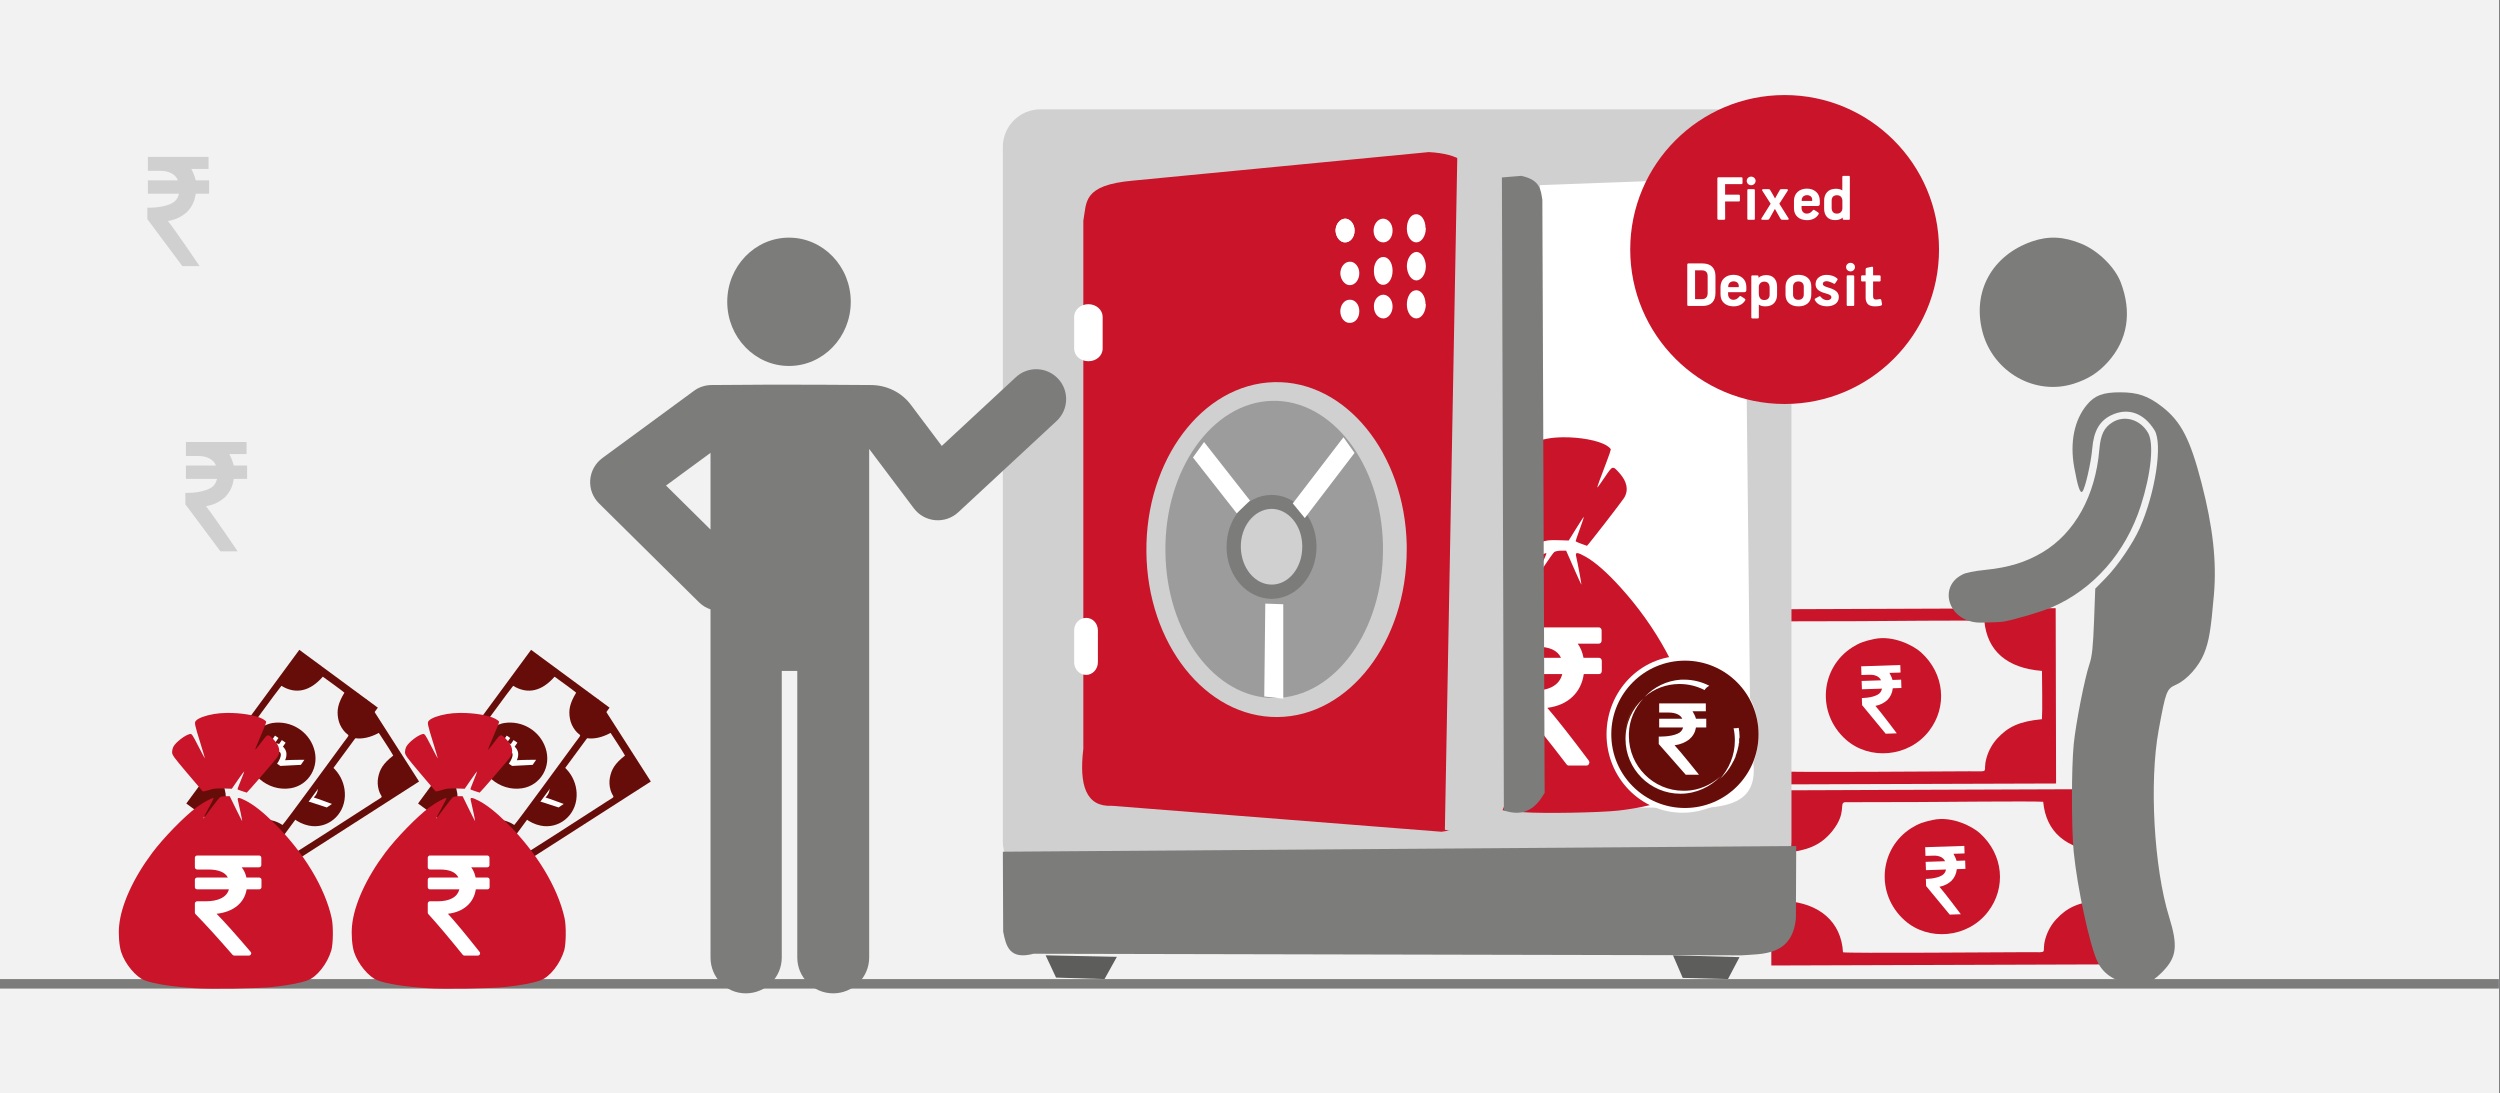 <svg width="526" height="230" xmlns="http://www.w3.org/2000/svg" xmlns:xlink="http://www.w3.org/1999/xlink" overflow="hidden"><rect width="100%" height="100%" fill="#808080" stroke="none"/><defs><clipPath id="clip0"><path d="M0 0 526 0 526 230 0 230Z" fill-rule="evenodd" clip-rule="evenodd"/></clipPath><clipPath id="clip1"><path d="M410 49 466 49 466 208 410 208Z" fill-rule="evenodd" clip-rule="evenodd"/></clipPath><clipPath id="clip2"><path d="M410 49 466 49 466 208 410 208Z" fill-rule="evenodd" clip-rule="evenodd"/></clipPath><clipPath id="clip3"><path d="M410 49 466 49 466 208 410 208Z" fill-rule="evenodd" clip-rule="evenodd"/></clipPath></defs><g clip-path="url(#clip0)"><rect x="0" y="0" width="525.239" height="230" fill="#FFFFFF" transform="scale(1.001 1)"/><rect x="0" y="0" width="525.239" height="230" fill="#F2F2F2" transform="scale(1.001 1)"/><rect x="0" y="0" width="69.899" height="34" fill="#F2F2F2" transform="matrix(1.001 0 -0 1 374 168)"/><path d="M72.222 36.883 72.247 0 0.038 0.056 0 36.902 72.222 36.883ZM3.031 13.181 3.048 23.35C10.08 23.799 14.727 27.718 15.069 34.168 15.892 34.416 48.601 34.264 53.978 34.261 58.702 34.268 56.663 34.72 57.625 31.423 58.106 29.767 58.942 28.385 59.938 27.322 62.146 24.969 64.463 23.788 69.292 23.347 69.431 21.48 69.33 15.233 69.33 13.185 62.07 12.588 57.819 9.036 57.245 2.627 54.932 2.452 34.46 2.608 30.898 2.604L15.542 2.593C14.297 2.808 16.01 4.786 12.904 8.65 10.312 11.877 7.188 12.785 3.031 13.181Z" fill="#C91429" fill-rule="evenodd" transform="matrix(1.001 -0.003 0.003 1 372.579 166.238)"/><path d="M12.282 0.817C10.292 1.227 9.172 1.59 7.662 2.542 0.916 6.797 0 16.366 6.207 21.953 11.12 26.377 19.414 25.784 23.737 20.17 27.614 15.136 27.025 8.17 22.069 3.658 20.512 2.237 16.253 0 12.282 0.817Z" fill="#C91429" fill-rule="evenodd" transform="matrix(1.001 -0.003 0.003 1 394.462 171.716)"/><path d="M8.376 3.087C6.565 3.087 6.565 3.087 6.565 3.087 6.414 2.503 6.188 2.003 5.962 1.585 8.301 1.585 8.301 1.585 8.301 1.585 8.301 0 8.301 0 8.301 0 0.075 0 0.075 0 0.075 0 0.075 1.836 0.075 1.836 0.075 1.836 1.736 1.836 1.736 1.836 1.736 1.836 3.018 1.836 3.849 2.336 4.15 3.087 0.075 3.087 0.075 3.087 0.075 3.087 0.075 4.84 0.075 4.84 0.075 4.84 4.301 4.84 4.301 4.84 4.301 4.84 4.15 5.424 3.849 5.841 3.32 6.091 2.037 6.759 0 6.675 0 6.675 0 8.177 0 8.177 0 8.177 4.754 14.352 4.754 14.352 4.754 14.352 7.093 14.352 7.093 14.352 7.093 14.352 7.093 14.352 3.773 9.596 2.792 8.428 3.849 8.261 4.679 7.843 5.358 7.259 6.037 6.592 6.414 5.841 6.565 4.84 8.376 4.84 8.376 4.84 8.376 4.84 8.376 3.087 8.376 3.087 8.376 3.087" fill="#FFFFFF" fill-rule="evenodd" transform="matrix(1.001 -0.033 0.033 0.999 404.984 178.251)"/><rect x="0" y="0" width="70.897" height="34" fill="#F2F2F2" transform="matrix(1.001 0 -0 1 361 130)"/><path d="M72.222 36.883 72.247 0 0.038 0.056 0 36.902 72.222 36.883ZM3.031 13.181 3.048 23.35C10.08 23.799 14.727 27.718 15.069 34.168 15.892 34.416 48.601 34.264 53.978 34.261 58.702 34.268 56.663 34.72 57.625 31.423 58.106 29.767 58.942 28.385 59.938 27.322 62.146 24.969 64.463 23.788 69.292 23.347 69.431 21.48 69.33 15.233 69.33 13.185 62.07 12.588 57.819 9.036 57.245 2.627 54.932 2.452 34.46 2.608 30.898 2.604L15.542 2.593C14.297 2.808 16.01 4.786 12.904 8.65 10.312 11.877 7.188 12.785 3.031 13.181Z" fill="#C91429" fill-rule="evenodd" transform="matrix(1.001 -0.003 0.003 1 360.194 128.181)"/><path d="M12.282 0.817C10.292 1.227 9.172 1.59 7.662 2.542 0.916 6.797 0 16.366 6.207 21.953 11.12 26.377 19.414 25.784 23.737 20.17 27.614 15.136 27.025 8.17 22.069 3.658 20.512 2.237 16.253 0 12.282 0.817Z" fill="#C91429" fill-rule="evenodd" transform="matrix(1.001 -0.003 0.003 1 382.077 133.659)"/><path d="M8.376 3.087C6.565 3.087 6.565 3.087 6.565 3.087 6.414 2.503 6.188 2.003 5.962 1.585 8.301 1.585 8.301 1.585 8.301 1.585 8.301 0 8.301 0 8.301 0 0.075 0 0.075 0 0.075 0 0.075 1.836 0.075 1.836 0.075 1.836 1.736 1.836 1.736 1.836 1.736 1.836 3.018 1.836 3.849 2.336 4.15 3.087 0.075 3.087 0.075 3.087 0.075 3.087 0.075 4.84 0.075 4.84 0.075 4.84 4.301 4.84 4.301 4.84 4.301 4.84 4.15 5.424 3.849 5.841 3.32 6.091 2.037 6.759 0 6.675 0 6.675 0 8.177 0 8.177 0 8.177 4.754 14.352 4.754 14.352 4.754 14.352 7.093 14.352 7.093 14.352 7.093 14.352 7.093 14.352 3.773 9.596 2.792 8.428 3.849 8.261 4.679 7.843 5.358 7.259 6.037 6.592 6.414 5.841 6.565 4.84 8.376 4.84 8.376 4.84 8.376 4.84 8.376 3.087 8.376 3.087 8.376 3.087" fill="#FFFFFF" fill-rule="evenodd" transform="matrix(1.001 -0.033 0.033 0.999 391.513 140.193)"/><path d="M7.909 0 157.85 0C162.274 0 165.76 3.548 165.76 7.899L165.76 154.101C165.76 158.452 162.274 162 157.85 162L7.909 162C3.552 162 0 158.452 0 154.101L0 7.899C0 3.548 3.552 0 7.909 0Z" fill="#D0D0D0" fill-rule="evenodd" transform="matrix(1.001 0 -0 1 211 23)"/><path d="M0 1.953 32.819 0.741C43.071 0 43.271 5.253 43.071 10.842L44.269 120.407C46.932 130.71 41.407 132.596 34.35 133L0 132.731 0 1.953Z" fill="#FFFFFF" fill-rule="evenodd" transform="matrix(1.001 0 -0 1 324 37)"/><path d="M0 1.2 0.067 18C0.674 21.133 1.415 24 6.471 22.667L155.3 23C159.546 22.667 165.949 23.2 166.691 15.2L166.758 0 0 1.2Z" fill="#7C7C7B" fill-rule="evenodd" transform="matrix(1.001 0 -0 1 211 178)"/><path d="M14.978 0.316 12.379 5 2.189 4.684 0 0 14.978 0.316Z" fill="#5D5D5C" fill-rule="evenodd" transform="matrix(1.001 0 -0 1 220 201)"/><path d="M13.98 0.38 11.554 5 2.043 4.747 0 0 13.98 0.38Z" fill="#5D5D5C" fill-rule="evenodd" transform="matrix(1.001 0 -0 1 352 201)"/><path d="M27.747 0.002C26.574 0.019 25.449 0.116 24.471 0.306 22.19 0.75 20.439 1.474 19.827 2.225 19.358 2.801 19.417 3.121 21.064 9.042 21.672 11.231 22.149 13.046 22.123 13.075 22.096 13.104 21.329 11.502 20.418 9.515 18.835 6.062 18.735 5.909 18.185 6.062 16.922 6.412 14.599 8.437 14.012 9.7 13.835 10.08 13.69 10.787 13.69 11.27 13.69 12.044 14.144 12.744 17.529 17.196 19.64 19.973 21.439 22.335 21.528 22.445 21.616 22.556 22.327 22.408 23.107 22.116 24.254 21.686 24.953 21.598 26.777 21.654L29.03 21.724 30.592 19.197C31.451 17.808 32.182 16.702 32.216 16.739 32.249 16.777 31.874 17.91 31.381 19.256 30.889 20.603 30.485 21.771 30.485 21.853 30.485 21.935 31.015 22.184 31.661 22.406L31.661 22.406C32.308 22.628 32.85 22.822 32.866 22.838 32.94 22.91 40.217 13.508 40.697 12.722 41.651 11.158 41.303 9.332 39.708 7.555 38.246 5.925 38.286 5.914 36.604 8.41 35.776 9.641 35.071 10.617 35.037 10.581 34.976 10.513 35.629 8.7 37.068 4.946 37.512 3.786 37.875 2.714 37.875 2.564 37.875 2.414 37.487 2.048 37.014 1.752 35.23 0.638 31.268-0.046 27.747 0.002ZM27.404 23.863C26.806 23.863 26.157 24.003 25.962 24.175 25.768 24.346 24.735 25.803 23.667 27.412 22.599 29.021 21.689 30.338 21.642 30.338 21.596 30.338 22.207 29.031 22.999 27.433 23.792 25.835 24.396 24.479 24.342 24.419 24.124 24.177 21.646 25.666 20.016 27.019 16.84 29.654 11.503 35.753 8.616 40.049 3.696 47.37 0.576 55.037 0.078 61.031-0.132 63.557 0.096 66.762 0.613 68.556 1.583 71.922 4.403 75.704 6.635 76.632 9.141 77.675 13.588 78.452 19.561 78.89 23.651 79.191 35.498 78.986 39.443 78.546 43.14 78.134 46.724 77.377 48.523 76.629 50.913 75.635 53.552 71.905 54.584 68.064 55.074 66.242 55.132 61.12 54.689 58.85 52.976 50.067 47.491 39.947 39.911 31.582 37.039 28.413 34.619 26.285 32.567 25.126 30.876 24.17 30.385 24.132 30.574 24.969 30.971 26.729 31.776 31.108 31.683 31.005 31.623 30.939 30.881 29.305 30.033 27.374L28.491 23.863Z" fill="#C91429" fill-rule="evenodd" transform="matrix(1.001 0 -0 1 301 92)"/><path d="M16.831 6.587C16.717 6.463 16.572 6.401 16.395 6.401L13.158 6.401C12.943 5.259 12.539 4.267 11.946 3.428L16.357 3.428C16.534 3.428 16.679 3.366 16.793 3.242 16.906 3.118 16.963 2.96 16.963 2.767L16.963 0.661C16.963 0.468 16.906 0.31 16.793 0.186 16.679 0.062 16.534 0 16.357 0L0.606 0C0.429 0 0.284 0.062 0.17 0.186 0.057 0.31 0 0.468 0 0.661L0 3.407C0 3.586 0.06 3.74 0.18 3.871 0.3 4.002 0.442 4.067 0.606 4.067L3.351 4.067C6.014 4.067 7.705 4.845 8.425 6.4L0.606 6.4C0.429 6.4 0.284 6.462 0.17 6.586 0.057 6.71 0 6.868 0 7.061L0 9.167C0 9.36 0.057 9.518 0.17 9.642 0.284 9.766 0.429 9.828 0.606 9.828L8.69 9.828C8.412 10.957 7.765 11.817 6.749 12.409 5.733 13.001 4.392 13.297 2.726 13.297L0.606 13.297C0.442 13.297 0.3 13.362 0.18 13.493 0.06 13.624 0 13.779 0 13.957L0 16.58C0 16.759 0.057 16.911 0.17 17.034 2.593 19.842 5.736 23.772 9.598 28.824 9.712 28.99 9.87 29.072 10.072 29.072L13.764 29.072C14.029 29.072 14.212 28.948 14.312 28.7 14.439 28.452 14.414 28.218 14.237 27.998 10.552 23.07 7.655 19.381 5.547 16.931 7.693 16.656 9.435 15.898 10.773 14.66 12.11 13.421 12.924 11.81 13.215 9.828L16.395 9.828C16.572 9.828 16.717 9.766 16.831 9.642 16.944 9.519 17.001 9.36 17.001 9.168L17.001 7.062C17.001 6.869 16.944 6.711 16.831 6.587Z" fill="#FFFFFF" fill-rule="evenodd" transform="matrix(1.001 0 -0 1 320 132)"/><path d="M-7.428-20C-7.428-20-7.428-20-7.428-20-7.428-20-7.428-20-7.428-20-7.428-20-7.428-20-7.428-20-7.428-20-7.428-20-7.428-20M-7.338-20C-7.338-20-7.338-20-7.428-20-7.428-20-7.428-20-7.428-20-7.428-20-7.338-20-7.338-20M-7.338-20C-7.338-20-7.338-20-7.338-20-7.338-20-7.338-20-7.338-20-7.338-20-7.338-20-7.338-20M-7.338-20C-7.338-20-7.338-20-7.338-20-7.338-20-7.338-20-7.338-20-7.338-20-7.338-20-7.338-20M-7.338-20C-7.338-20-7.338-20-7.338-20-7.338-20-7.338-20-7.338-20-7.338-20-7.338-20-7.338-20M-7.338-20C-7.338-20-7.338-20-7.338-20-7.338-20-7.338-20-7.338-20-7.338-20-7.338-20-7.338-20M-7.249-20C-7.249-20-7.249-20-7.249-20-7.249-20-7.249-20-7.249-20-7.249-20-7.249-20-7.249-20M-7.249-20C-7.249-20-7.249-20-7.249-20-7.249-20-7.249-20-7.249-20-7.249-20-7.249-20-7.249-20M-7.249-20C-7.249-20-7.249-20-7.249-20-7.249-20-7.249-20-7.249-20-7.249-20-7.249-20-7.249-20M-7.249-20C-7.249-20-7.249-20-7.249-20-7.249-20-7.249-20-7.249-20-7.249-20-7.249-20-7.249-20M-7.249-20C-7.249-20-7.249-20-7.249-20-7.249-20-7.249-20-7.249-20-7.249-20-7.249-20-7.249-20M-7.159-20C-7.159-20-7.159-20-7.159-20-7.159-20-7.159-20-7.159-20-7.159-20-7.159-20-7.159-20M-7.159-20C-7.159-20-7.159-20-7.159-20-7.159-20-7.159-20-7.159-20-7.159-20-7.159-20-7.159-20M-7.159-20C-7.159-20-7.159-20-7.159-20-7.159-20-7.159-20-7.159-20-7.159-20-7.159-20-7.159-20M-7.159-20C-7.159-20-7.159-20-7.159-20-7.159-20-7.159-20-7.159-20-7.159-20-7.159-20-7.159-20M-7.07-20C-7.07-20-7.07-20-7.07-20-7.159-20-7.159-20-7.159-20-7.159-20-7.159-20-7.159-20-7.159-20-7.07-20-7.07-20M-7.07-20C-7.07-20-7.07-20-7.07-20-7.07-20-7.07-20-7.07-20-7.07-20-7.07-20-7.07-20-7.07-20-7.07-20-7.07-20M-7.07-20C-7.07-20-7.07-20-7.07-20-7.07-20-7.07-20-7.07-20-7.07-20-7.07-20-7.07-20-7.07-20-7.07-20-7.07-20M-7.07-20C-7.07-20-7.07-20-7.07-20-7.07-20-7.07-20-7.07-20-7.07-20-7.07-20-7.07-20-7.07-20-7.07-20-7.07-20M-7.07-20C-7.07-20-7.07-20-7.07-20-7.07-20-7.07-20-7.07-20-7.07-20-7.07-20-7.07-20-7.07-20-7.07-20-7.07-20M-6.98-20C-6.98-20-6.98-20-6.98-20-6.98-20-6.98-20-6.98-20-6.98-20-7.07-20-7.07-20-6.98-20-6.98-20-6.98-20M-6.98-20C-6.98-20-6.98-20-6.98-20-6.98-20-6.98-20-6.98-20-6.98-20-6.98-20-6.98-20-6.98-20-6.98-20-6.98-20M-6.98-20C-6.98-20-6.98-20-6.98-20-6.98-20-6.98-20-6.98-20-6.98-20-6.98-20-6.98-20-6.98-20-6.98-20-6.98-20M-6.891-20C-6.891-20-6.891-20-6.891-20-6.891-20-6.891-20-6.891-20-6.891-20-6.98-20-6.98-20-6.98-20-6.98-20-6.98-20-6.98-20-6.98-20-6.98-20-6.98-20-6.98-20-6.98-20-6.98-20-6.98-20-6.98-20-6.98-20-6.891-20-6.891-20M-6.891-20C-6.891-20-6.891-20-6.891-20-6.891-20-6.891-20-6.891-20M-6.801-20C-6.801-20-6.891-20-6.891-20-6.891-20-6.801-20-6.801-20M-6.801-20C-6.801-20-6.801-20-6.801-20-6.801-20-6.801-20-6.801-20M-6.801-20C-6.801-20-6.801-20-6.801-20-6.801-20-6.801-20-6.801-20M-6.801-20C-6.801-20-6.801-20-6.801-20-6.801-20-6.801-20-6.801-20M0-17.327C0-17.327 0-17.327 0-17.327-1.879-18.894-4.206-19.816-6.801-20-4.206-19.816-1.879-18.894 0-17.327M-18.973-8.111C-18.973-14.654-13.782-20-7.428-20-7.428-20-7.428-20-7.428-20-7.428-20-7.428-20-7.428-20-7.428-20-7.428-20-7.428-20-13.782-20-18.973-14.654-18.973-8.111-18.973-8.111-18.973-8.111-18.973-8.111-18.973-8.111-18.973-8.111-18.973-8.111M-18.973-8.018C-18.973-8.018-18.973-8.018-18.973-8.018-18.973-8.018-18.973-8.018-18.973-8.018-18.973-8.018-18.973-8.018-18.973-8.018M-18.973-8.018C-18.973-8.018-18.973-8.018-18.973-8.018-18.973-8.018-18.973-8.018-18.973-8.018-18.973-8.018-18.973-8.018-18.973-8.018M-18.973-8.018C-18.973-8.018-18.973-8.018-18.973-8.018-18.973-8.018-18.973-8.018-18.973-8.018-18.973-8.018-18.973-8.018-18.973-8.018M-18.973-8.018C-18.973-8.018-18.973-8.018-18.973-8.018-18.973-8.018-18.973-8.018-18.973-8.018-18.973-8.018-18.973-8.018-18.973-8.018M-18.973-8.018C-18.973-8.018-18.973-8.018-18.973-8.018-18.973-8.018-18.973-8.018-18.973-8.018-18.973-8.018-18.973-8.018-18.973-8.018M-18.973-7.926C-18.973-7.926-18.973-7.926-18.973-7.926-18.973-7.926-18.973-7.926-18.973-7.926-18.973-7.926-18.973-7.926-18.973-7.926M-18.973-7.926C-18.973-7.926-18.973-7.926-18.973-7.926-18.973-7.926-18.973-7.926-18.973-7.926-18.973-7.926-18.973-7.926-18.973-7.926M-18.973-7.926C-18.973-7.926-18.973-7.926-18.973-7.926-18.973-7.926-18.973-7.926-18.973-7.926-18.973-7.926-18.973-7.926-18.973-7.926M-18.973-7.926C-18.973-7.926-18.973-7.926-18.973-7.926-18.973-7.926-18.973-7.926-18.973-7.926-18.973-7.926-18.973-7.926-18.973-7.926M-18.973-7.926C-18.973-7.926-18.973-7.926-18.973-7.926-18.973-7.926-18.973-7.926-18.973-7.926-18.973-7.926-18.973-7.926-18.973-7.926M-18.973-7.834C-18.973-7.834-18.973-7.834-18.973-7.834-18.973-7.834-18.973-7.834-18.973-7.834-18.973-7.834-18.973-7.834-18.973-7.834M-18.973-7.834C-18.973-7.834-18.973-7.834-18.973-7.834-18.973-7.834-18.973-7.834-18.973-7.834-18.973-7.834-18.973-7.834-18.973-7.834M-18.973-7.834C-18.973-7.834-18.973-7.834-18.973-7.834-18.973-7.834-18.973-7.834-18.973-7.834-18.973-7.834-18.973-7.834-18.973-7.834M-18.973-7.834C-18.973-7.834-18.973-7.834-18.973-7.834-18.973-7.834-18.973-7.834-18.973-7.834-18.973-7.834-18.973-7.834-18.973-7.834M-18.973-7.834C-18.973-7.834-18.973-7.834-18.973-7.834-18.973-7.834-18.973-7.834-18.973-7.834-18.973-7.834-18.973-7.834-18.973-7.834M-18.973-7.742C-18.973-7.742-18.973-7.742-18.973-7.742-18.973-7.742-18.973-7.742-18.973-7.742-18.973-7.742-18.973-7.742-18.973-7.742-18.973-7.742-18.973-7.742-18.973-7.742M-18.973-7.742C-18.973-7.742-18.973-7.742-18.973-7.742-18.973-7.742-18.973-7.742-18.973-7.742-18.973-7.742-18.973-7.742-18.973-7.742-18.973-7.742-18.973-7.742-18.973-7.742M-18.973-7.742C-18.973-7.742-18.973-7.742-18.973-7.742-18.973-7.742-18.973-7.742-18.973-7.742-18.973-7.742-18.973-7.742-18.973-7.742-18.973-7.742-18.973-7.742-18.973-7.742M-18.973-7.742C-18.973-7.742-18.973-7.742-18.973-7.742-18.973-7.742-18.973-7.742-18.973-7.742-18.973-7.742-18.973-7.742-18.973-7.742-18.973-7.742-18.973-7.742-18.973-7.742M-18.973-7.742C-18.973-7.742-18.973-7.742-18.973-7.742-18.973-7.742-18.973-7.742-18.973-7.742-18.973-7.742-18.973-7.742-18.973-7.742-18.973-7.742-18.973-7.742-18.973-7.742M-18.973-7.65C-18.973-7.65-18.973-7.65-18.973-7.65-18.973-7.65-18.973-7.65-18.973-7.65-18.973-7.65-18.973-7.65-18.973-7.65-18.973-7.65-18.973-7.65-18.973-7.65M-18.973-7.65C-18.973-7.65-18.973-7.65-18.973-7.65-18.973-7.65-18.973-7.65-18.973-7.65-18.973-7.65-18.973-7.65-18.973-7.65-18.973-7.65-18.973-7.65-18.973-7.65M-18.973-7.65C-18.973-7.65-18.973-7.65-18.973-7.65-18.973-7.65-18.973-7.65-18.973-7.65-18.973-7.65-18.973-7.65-18.973-7.65-18.973-7.65-18.973-7.65-18.973-7.65M-18.973-7.65C-18.973-7.65-18.973-7.65-18.973-7.65-18.973-7.65-18.973-7.65-18.973-7.65-18.973-7.65-18.973-7.65-18.973-7.65-18.973-7.65-18.973-7.65-18.973-7.65M-18.973-7.65C-18.973-7.65-18.973-7.65-18.973-7.65-18.973-7.65-18.973-7.65-18.973-7.65-18.973-7.65-18.973-7.65-18.973-7.65-18.973-7.65-18.973-7.65-18.973-7.65M-15.93 0C-17.72-2.028-18.883-4.7-18.973-7.65-18.973-7.558-18.973-7.558-18.973-7.558-18.973-7.558-18.973-7.558-18.973-7.558-18.973-7.558-18.973-7.558-18.973-7.558-18.973-7.558-18.973-7.558-18.973-7.558-18.973-7.558-18.973-7.558-18.973-7.558-18.973-7.558-18.973-7.558-18.973-7.558-18.883-4.608-17.72-2.028-15.93 0-15.93 0-15.93 0-15.93 0" fill="#FFF20A" fill-rule="evenodd" transform="matrix(1.001 8.75495e-08 8.74228e-08 -1 366 142)"/><path d="M-9.986-3.227C-7.827-3.227-7.827-3.227-7.827-3.227-7.647-2.616-7.377-2.093-7.107-1.657-9.896-1.657-9.896-1.657-9.896-1.657-9.896 0-9.896 0-9.896 0-0.09 0-0.09 0-0.09 0-0.09-1.919-0.09-1.919-0.09-1.919-2.069-1.919-2.069-1.919-2.069-1.919-3.598-1.919-4.588-2.442-4.948-3.227-0.09-3.227-0.09-3.227-0.09-3.227-0.09-5.058-0.09-5.058-0.09-5.058-5.128-5.058-5.128-5.058-5.128-5.058-4.948-5.669-4.588-6.105-3.958-6.366-2.429-7.064 0-6.977 0-6.977 0-8.547 0-8.547 0-8.547-5.667-15-5.667-15-5.667-15-8.456-15-8.456-15-8.456-15-8.456-15-4.498-10.029-3.329-8.808-4.588-8.634-5.577-8.198-6.387-7.587-7.197-6.89-7.647-6.105-7.827-5.058-9.986-5.058-9.986-5.058-9.986-5.058-9.986-3.227-9.986-3.227-9.986-3.227" fill="#EB6A0F" fill-rule="evenodd" transform="matrix(1.001 8.75495e-08 8.74228e-08 -1 363 143)"/><path d="M0-16.5C4.06813e-15-7.387-7.153 0-15.977 0-24.801 4.20135e-15-31.954-7.387-31.954-16.5-31.954-25.613-24.801-33-15.977-33-7.153-33 6.1022e-15-25.613 0-16.5Z" fill="#FFFFFF" fill-rule="evenodd" transform="matrix(1.001 8.75495e-08 8.74228e-08 -1 370 138)"/><path d="M0-15.5C3.941e-15-6.94-6.93 0-15.478 0-24.026 3.94671e-15-30.955-6.94-30.955-15.5-30.955-24.06-24.026-31-15.478-31-6.93-31 5.9115e-15-24.06 0-15.5Z" fill="#660D0A" fill-rule="evenodd" transform="matrix(1.001 8.75495e-08 8.74228e-08 -1 370 139)"/><path d="M-0.179-10.135C-0.09-10.683 0-11.23 0-11.87 0-11.87 0-11.87 0-11.87 0-11.87 0-11.87 0-11.87 0-11.87 0-11.87 0-11.87 0-11.87 0-11.87 0-11.87 0-11.87 0-11.87 0-11.87 0-11.87 0-11.87 0-11.87 0-11.87 0-11.961 0-11.961 0-11.961 0-11.961 0-11.961 0-11.961 0-11.961 0-11.961 0-11.961 0-11.961 0-11.961 0-11.961 0-11.961 0-11.961 0-11.961 0-11.961 0-11.961 0-11.961 0-11.961 0-11.961 0-11.961 0-11.961 0-11.961 0-11.961 0-12.052 0-12.052 0-12.052 0-12.052 0-12.052 0-12.052 0-12.052 0-12.052 0-12.052 0-12.052 0-12.052 0-12.052 0-12.052 0-12.052 0-12.052 0-12.052 0-12.052 0-12.052 0-12.052 0-12.052 0-12.052 0-12.052 0-12.143 0-12.143 0-12.143 0-12.143 0-12.143 0-12.143 0-12.143 0-12.143 0-12.143 0-12.143 0-12.143 0-12.143 0-12.143 0-12.143 0-12.143 0-12.143 0-12.143 0-12.143 0-12.143 0-12.143 0-12.235 0-12.235 0-12.235 0-12.235 0-12.235 0-12.235 0-12.235 0-12.235 0-12.235 0-12.235 0-12.235 0-12.235 0-12.235 0-12.235 0-12.235 0-12.235 0-12.235 0-12.235 0-12.235 0-12.235 0-12.235 0-12.235 0-12.235 0-12.235 0-12.235 0-12.326 0-12.326 0-12.326 0-12.326 0-12.326 0-12.326 0-12.326 0-12.326 0-12.326 0-12.326 0-12.326 0-12.326 0-12.326 0-12.326-0.09-12.326-0.09-12.326-0.09-12.326-0.09-12.326-0.09-12.326-0.09-12.326-0.09-12.326-0.09-12.326-0.09-12.326-0.09-12.326-0.09-12.417-0.09-12.417-0.09-12.417-0.09-12.417-0.09-12.417-0.09-12.417-0.09-12.417-0.09-12.417-0.09-12.417-0.09-12.417-0.09-12.417-0.09-12.417-0.09-12.417-0.09-12.417-0.09-12.417-0.09-12.417-0.09-12.417-0.09-12.417-0.09-12.417-0.09-12.417-0.09-12.417-0.09-12.417-0.09-12.417-0.09-12.417-0.09-12.417-0.09-12.417-0.09-12.417-0.09-12.509-0.09-12.509-0.09-12.509-0.09-12.509-0.09-12.509-0.09-12.509-0.09-12.509-0.09-12.509-0.09-12.509-0.09-12.509-0.09-12.509-0.09-12.509-0.09-12.509-0.09-12.509-0.09-12.509-0.09-12.509-0.09-12.509-0.09-12.509-0.09-12.509-0.09-12.509-0.09-12.509-0.09-12.509-0.09-12.509-0.09-12.509-0.09-12.509-0.09-12.6-0.09-12.6-0.09-12.6-0.09-12.6-0.09-12.6-0.09-12.6-0.09-12.6-0.09-12.6-0.09-12.6-0.09-12.6-0.09-12.6-0.09-12.6-0.09-12.6-0.09-12.6-0.09-12.6-0.09-12.6-0.09-12.6-0.09-12.6-0.09-12.6-0.09-12.6-0.09-12.6-0.09-12.6-0.09-12.6-0.09-12.6-0.09-12.6-0.09-12.6-0.09-12.6-0.09-12.691-0.09-12.691-0.09-12.691-0.09-12.691-0.09-12.691-0.09-12.691-0.09-12.691-0.09-12.691-0.09-12.691-0.09-12.691-0.09-12.691-0.09-12.691-0.09-12.691-0.09-12.691-0.09-12.691-0.09-12.691-0.09-12.691-0.09-12.691-0.09-12.691-0.09-12.691-0.09-12.691-0.09-12.691-0.09-12.691-0.09-12.691-0.09-12.691-0.09-12.783-0.09-12.783-0.09-12.783-0.09-12.783-0.09-12.783-0.09-12.783-0.09-12.783-0.09-12.783-0.09-12.783-0.09-12.783-0.09-12.783-0.09-12.783-0.09-12.783-0.09-12.783-0.09-12.783-0.09-12.783-0.09-12.783-0.09-12.783-0.09-12.783-0.09-12.783-0.09-12.783-0.09-12.783-0.09-12.783-0.09-12.783-0.09-12.783-0.09-12.783-0.09-12.783-0.09-12.783-0.09-12.874-0.09-12.874-0.09-12.874-0.09-12.874-0.09-12.874-0.09-12.874-0.09-12.874-0.09-12.874-0.09-12.874-0.09-12.874-0.09-12.874-0.09-12.874-0.09-12.874-0.09-12.874-0.09-12.874-0.09-12.874-0.09-12.874-0.09-12.874-0.09-12.874-0.09-12.874-0.09-12.874-0.09-12.874-0.09-12.874-0.09-12.874-0.09-12.965-0.09-12.965-0.09-12.965-0.09-12.965-0.09-12.965-0.09-12.965-0.09-12.965-0.09-12.965-0.09-12.965-0.09-12.965-0.09-12.965-0.09-12.965-0.09-12.965-0.09-12.965-0.09-12.965-0.09-12.965-0.09-12.965-0.09-12.965-0.09-12.965-0.09-12.965-0.09-12.965-0.09-12.965-0.09-12.965-0.09-12.965-0.09-12.965-0.09-12.965-0.09-12.965-0.09-13.056-0.09-13.056-0.09-13.056-0.09-13.056-0.09-13.056-0.09-13.056-0.09-13.056-0.09-13.056-0.09-13.056-0.09-13.056-0.09-13.056-0.09-13.056-0.09-13.056-0.09-13.056-0.09-13.056-0.09-13.056-0.09-13.056-0.09-13.056-0.09-13.056-0.09-13.148-0.09-13.148-0.09-13.148-0.09-13.148-0.09-13.148-0.09-13.148-0.09-13.148-0.09-13.148-0.09-13.148-0.09-13.148-0.09-13.148-0.09-13.148-0.09-13.148-0.09-13.148-0.09-13.148-0.09-13.148-0.09-13.148-0.09-13.148-0.09-13.148-0.09-13.148-0.09-13.148-0.09-13.148-0.09-13.148-0.09-13.148-0.09-13.148-0.09-13.148-0.09-13.148-0.09-13.239-0.09-13.239-0.09-13.239-0.09-13.239-0.09-13.239-0.09-13.239-0.09-13.239-0.09-13.239-0.09-13.239-0.09-13.239-0.09-13.239-0.09-13.239-0.09-13.239-0.09-13.239-0.09-13.239-0.09-13.239-0.09-13.239-0.09-13.239-0.09-13.239-0.09-13.239-0.09-13.33-0.09-13.33-0.09-13.33-0.09-13.33-0.09-13.33-0.09-13.33-0.09-13.33-0.09-13.33-0.09-13.33-0.09-13.33-0.09-13.33-0.09-13.33-0.09-13.33-0.09-13.33-0.09-13.33-0.09-13.33-0.09-13.33-0.09-13.422-0.179-13.422-0.179-13.422-0.179-13.422-0.179-13.422-0.179-13.422-0.179-13.422-0.179-13.422-0.179-13.422-0.179-13.422-0.179-13.422-0.179-13.422-0.179-13.422-0.179-13.422-0.179-13.422-0.179-13.422-0.179-13.422-0.179-13.422-0.179-13.422-0.179-13.422-0.179-13.422-0.179-13.422-0.179-13.422-0.179-13.422-0.179-13.513-0.179-13.513-0.179-13.513-0.179-13.513-0.179-13.513-0.179-13.513-0.179-13.513-0.179-13.513-0.179-13.513-0.179-13.513-0.179-13.513-0.179-13.513-0.179-13.513-0.179-13.604-0.179-13.604-0.179-13.604-0.179-13.604-0.179-13.604-0.179-13.604-0.179-13.604-0.179-13.604-0.179-13.604-0.179-13.604-0.179-13.604-0.179-13.604-0.179-13.604-0.179-13.604-0.179-13.604-0.179-13.604-0.179-13.604-0.179-13.604-0.179-13.604-0.179-13.604-0.179-13.604-0.179-13.604-0.179-13.696-0.179-13.696-0.179-13.787-0.179-13.787-0.179-13.787-0.179-13.787-0.179-13.787-0.179-13.787-0.179-13.787-0.179-13.787-0.179-13.787-0.179-13.787-0.179-13.787-0.179-13.787-0.179-13.787-0.179-13.787-0.179-13.787-0.179-13.787-0.358-14.609-0.537-15.339-0.806-15.978-0.806-15.978-0.806-15.978-0.806-15.978-0.806-16.07-0.806-16.07-0.806-16.161-0.806-16.161-0.806-16.161-0.806-16.161-0.806-16.161-0.806-16.161-0.806-16.161-0.806-16.161-0.806-16.161-0.806-16.161-0.806-16.161-0.806-16.161-0.806-16.161-0.806-16.161-0.806-16.161-0.806-16.161-0.896-16.252-0.896-16.252-0.896-16.252-0.896-16.252-0.896-16.252-0.896-16.252-0.896-16.252-0.896-16.252-0.896-16.252-0.896-16.252-0.896-16.252-0.896-16.252-0.896-16.343-0.896-16.343-0.896-16.343-0.896-16.343-0.896-16.343-0.896-16.343-0.896-16.343-0.896-16.343-0.896-16.343-0.896-16.343-0.896-16.343-0.896-16.343-0.896-16.343-0.896-16.343-0.896-16.343-0.896-16.343-0.896-16.343-0.896-16.343-0.896-16.343-0.896-16.435-0.896-16.435-0.896-16.435-0.896-16.435-0.896-16.435-0.985-16.435-0.985-16.435-0.985-16.435-0.985-16.435-0.985-16.435-0.985-16.435-0.985-16.435-0.985-16.435-0.985-16.435-0.985-16.435-0.985-16.435-0.985-16.435-0.985-16.435-0.985-16.435-0.985-16.435-0.985-16.435-0.985-16.435-0.985-16.435-0.985-16.526-0.985-16.526-0.985-16.526-0.985-16.526-0.985-16.526-0.985-16.526-0.985-16.526-0.985-16.526-0.985-16.526-0.985-16.526-0.985-16.526-0.985-16.526-0.985-16.526-0.985-16.526-0.985-16.526-0.985-16.526-0.985-16.526-0.985-16.526-0.985-16.526-0.985-16.526-0.985-16.526-0.985-16.617-0.985-16.617-0.985-16.617-0.985-16.617-0.985-16.617-0.985-16.617-0.985-16.617-0.985-16.617-0.985-16.617-0.985-16.617-0.985-16.617-0.985-16.617-0.985-16.617-0.985-16.617-0.985-16.617-0.985-16.617-0.985-16.617-0.985-16.617-0.985-16.617-0.985-16.617-0.985-16.617-0.985-16.617-0.985-16.617-1.075-16.617-1.075-16.617-1.075-16.617-1.075-16.617-1.075-16.617-1.075-16.617-1.075-16.617-1.075-16.617-1.075-16.709-1.075-16.709-1.075-16.709-1.075-16.709-1.075-16.709-1.075-16.709-1.075-16.709-1.075-16.709-1.075-16.709-1.075-16.709-1.075-16.709-1.075-16.709-1.075-16.709-1.075-16.709-1.075-16.709-1.075-16.709-1.075-16.709-1.075-16.709-1.075-16.709-1.075-16.709-1.075-16.709-1.075-16.709-1.075-16.709-1.075-16.709-1.075-16.709-1.075-16.709-1.075-16.709-1.075-16.709-1.075-16.709-1.075-16.709-1.075-16.8-1.075-16.8-1.075-16.8-1.075-16.8-1.075-16.8-1.075-16.8-1.075-16.8-1.075-16.8-1.075-16.8-1.075-16.8-1.075-16.8-1.075-16.8-1.075-16.8-1.075-16.8-1.075-16.8-1.075-16.8-1.075-16.8-1.075-16.8-1.075-16.8-1.075-16.8-1.075-16.8-1.075-16.8-1.075-16.8-1.075-16.8-1.075-16.8-1.075-16.8-1.075-16.8-1.075-16.8-1.075-16.8-1.164-16.8-1.164-16.891-1.164-16.891-1.164-16.891-1.164-16.891-1.164-16.891-1.164-16.891-1.164-16.891-1.164-16.891-1.164-16.891-1.164-16.891-1.164-16.891-1.164-16.891-1.164-16.891-1.164-16.891-1.164-16.891-1.164-16.891-1.164-16.891-1.164-16.891-1.164-16.891-1.164-16.891-1.164-16.891-1.164-16.891-1.164-16.891-1.164-16.891-1.164-16.891-1.164-16.891-1.164-16.891-1.164-16.891-1.164-16.891-1.164-16.891-1.164-16.983-1.164-16.983-1.164-16.983-1.164-16.983-1.164-16.983-1.164-16.983-1.164-16.983-1.164-16.983-1.164-16.983-1.164-16.983-1.164-16.983-1.164-16.983-1.254-17.074-1.254-17.074-1.254-17.074-1.254-17.074-1.254-17.074-1.254-17.074-1.254-17.074-1.254-17.074-1.254-17.074-1.254-17.074-1.254-17.074-1.254-17.074-1.254-17.074-1.254-17.074-1.254-17.074-1.254-17.074-1.254-17.074-1.791-18.17-2.418-19.174-3.314-20.087-3.314-20.087-3.314-20.087-3.314-20.087-3.403-20.178-3.582-20.361-3.761-20.544-3.761-20.544-3.761-20.544-3.761-20.544-3.94-20.635-4.12-20.817-4.209-21-2.239-18.809-0.985-15.978-0.985-12.783-0.985-11.87-1.075-11.048-1.254-10.226-0.896-10.226-0.537-10.226-0.179-10.135M-11.642 0C-9.762 0-7.971-0.457-6.359-1.278-6.806-1.552-7.165-1.826-7.344-2.191-8.956-1.37-10.747-0.913-12.627-0.913-15.404-0.913-18.001-1.917-19.971-3.652-19.971-3.652-19.971-3.652-19.971-3.652-19.971-3.652-19.971-3.652-19.971-3.652-18.001-1.552-15.314-0.183-12.269 0-12.269 0-12.269 0-12.269 0-12.269 0-12.18 0-12.18 0-12.18 0-12.18 0-12.18 0-12.18 0-12.18 0-12.18 0-12.18 0-12.18 0-12.18 0-12.18 0-12.18 0-12.18 0-12.18 0-12.18 0-12.18 0-12.18 0-12.18 0-12.18 0-12.18 0-12.18 0-12.18 0-12.18 0-12.18 0-12.18 0-12.18 0-12.09 0-12.09 0-12.09 0-12.09 0-12.09 0-12.09 0-12.09 0-12.09 0-12.09 0-12.09 0-12.09 0-12.09 0-12.09 0-12.09 0-12.09 0-12.09 0-12.09 0-12.09 0-12.09 0-12.09 0-12.09 0-12.09 0-12.09 0-12.09 0-12.09 0-12.09 0-12.09 0-12.09 0-12.001 0-12.001 0-12.001 0-12.001 0-12.001 0-12.001 0-12.001 0-12.001 0-12.001 0-12.001 0-12.001 0-12.001 0-12.001 0-12.001 0-12.001 0-12.001 0-12.001 0-12.001 0-12.001 0-12.001 0-12.001 0-12.001 0-12.001 0-12.001 0-12.001 0-12.001 0-12.001 0-12.001 0-12.001 0-11.911 0-11.911 0-11.911 0-11.911 0-11.911 0-11.911 0-11.911 0-11.911 0-11.911 0-11.911 0-11.911 0-11.911 0-11.911 0-11.911 0-11.911 0-11.911 0-11.911 0-11.911 0-11.911 0-11.911 0-11.911 0-11.911 0-11.911 0-11.911 0-11.911 0-11.911 0-11.911 0-11.911 0-11.821 0-11.821 0-11.821 0-11.821 0-11.821 0-11.821 0-11.821 0-11.821 0-11.821 0-11.821 0-11.821 0-11.821 0-11.821 0-11.821 0-11.821 0-11.821 0-11.821 0-11.821 0-11.821 0-11.821 0-11.821 0-11.821 0-11.821 0-11.821 0-11.821 0-11.821 0-11.821 0-11.821 0-11.732 0-11.732 0-11.732 0-11.732 0-11.732 0-11.732 0-11.732 0-11.732 0-11.732 0-11.732 0-11.732 0-11.732 0-11.732 0-11.732 0-11.732 0-11.732 0-11.732 0-11.732 0-11.732 0-11.732 0-11.732 0-11.732 0-11.732 0-11.732 0-11.732 0-11.732 0-11.732 0-11.732 0-11.642 0-11.642 0-11.642 0-11.642 0-11.642 0-11.642 0-11.642 0-11.642 0-11.642 0-11.642 0-11.642 0-11.642 0-11.642 0-11.642 0-11.642 0-11.642 0-11.642 0" fill="#FFFFFF" fill-rule="evenodd" transform="matrix(1.001 8.75495e-08 8.74228e-08 -1 366 143)"/><path d="M-16.243 0C-18.018-1.964-19.172-4.464-19.261-7.321-19.261-7.321-19.261-7.321-19.261-7.321-19.261-7.321-19.261-7.321-19.261-7.321-19.261-7.321-19.261-7.321-19.261-7.321-19.261-7.321-19.261-7.321-19.261-7.321-19.261-7.321-19.261-7.321-19.261-7.321-19.261-7.321-19.261-7.321-19.261-7.411-19.261-7.411-19.261-7.411-19.261-7.411-19.261-7.411-19.261-7.411-19.261-7.411-19.261-7.411-19.261-7.411-19.261-7.411-19.261-7.411-19.261-7.411-19.261-7.411-19.261-7.411-19.261-7.411-19.261-7.411-19.261-7.411-19.261-7.411-19.261-7.411-19.261-7.411-19.261-7.411-19.261-7.411-19.261-7.411-19.261-7.411-19.261-7.411-19.261-7.411-19.261-7.411-19.261-7.411-19.261-7.411-19.261-7.5-19.261-7.5-19.261-7.5-19.261-7.5-19.261-7.5-19.261-7.5-19.261-7.5-19.261-7.5-19.261-7.5-19.261-7.5-19.261-7.5-19.261-7.5-19.261-7.5-19.261-7.5-19.261-7.5-19.261-7.5-19.261-7.5-19.261-7.5-19.261-7.5-19.261-7.5-19.261-7.5-19.261-7.5-19.261-7.5-19.261-7.5-19.261-7.5-19.261-7.5-19.261-7.5-19.261-7.5-19.261-7.5-19.261-7.5-19.261-7.5-19.261-7.5-19.261-7.5-19.261-7.5-19.261-7.5-19.261-7.589-19.261-7.589-19.261-7.589-19.261-7.589-19.261-7.589-19.261-7.589-19.261-7.589-19.261-7.589-19.261-7.589-19.261-7.589-19.261-7.589-19.261-7.589-19.261-7.589-19.261-7.589-19.261-7.589-19.261-7.589-19.261-7.589-19.261-7.589-19.261-7.589-19.261-7.589-19.261-7.589-19.261-7.589-19.261-7.589-19.261-7.589-19.261-7.589-19.261-7.589-19.261-7.589-19.261-7.589-19.261-7.589-19.261-7.589-19.261-7.589-19.261-7.589-19.261-7.589-19.261-7.589-19.261-7.589-19.261-7.589-19.261-7.589-19.261-7.589-19.261-7.589-19.261-7.589-19.261-7.589-19.261-7.589-19.261-7.589-19.261-7.589-19.261-7.679-19.261-7.679-19.261-7.679-19.261-7.679-19.261-7.679-19.261-7.679-19.261-7.679-19.261-7.679-19.261-7.679-19.261-7.679-19.261-7.679-19.261-7.679-19.261-7.679-19.261-7.679-19.261-7.679-19.261-7.679-19.261-7.679-19.261-7.679-19.261-7.679-19.261-7.679-19.261-7.679-19.261-7.679-19.261-7.679-19.261-7.679-19.261-7.679-19.261-7.679-19.261-7.679-19.261-7.679-19.261-7.679-19.261-7.679-19.261-7.679-19.261-7.679-19.261-7.679-19.261-7.679-19.261-7.679-19.261-7.679-19.261-7.679-19.261-7.679-19.261-7.679-19.261-7.679-19.261-7.679-19.261-7.679-19.261-7.679-19.261-7.679-19.261-7.768-19.261-7.768-19.261-7.768-19.261-7.768-19.261-7.768-19.261-7.768-19.261-7.768-19.261-7.768-19.261-7.768-19.261-7.768-19.261-7.768-19.261-7.768-19.261-7.768-19.261-7.768-19.261-7.768-19.261-7.768-19.261-7.768-19.261-7.768-19.261-7.768-19.261-7.768-19.261-7.768-19.261-7.768-19.261-7.768-19.261-7.768-19.261-7.768-19.261-7.768-19.261-7.768-19.261-7.768-19.261-7.768-19.261-7.768-19.261-7.768-19.261-7.768-19.261-7.768-19.261-7.768-19.261-7.768-19.261-7.768-19.261-7.768-19.261-7.768-19.261-7.768-19.261-7.768-19.261-7.768-19.261-7.768-19.261-7.768-19.261-7.768-19.261-7.857-19.261-7.857-19.261-7.857-19.261-7.857-19.261-7.857-19.261-7.857-19.261-7.857-19.261-7.857-19.261-7.857-19.261-7.857-19.261-7.857-19.261-7.857-19.261-7.857-19.261-7.857-19.261-7.857-19.261-7.857-19.261-7.857-19.261-7.857-19.261-14.196-14.113-19.375-7.811-19.375-7.811-19.375-7.811-19.375-7.811-19.375-7.811-19.375-7.811-19.375-7.811-19.375-7.811-19.375-7.811-19.375-7.811-19.375-7.811-19.375-7.811-19.375-7.811-19.375-7.811-19.375-7.811-19.375-7.811-19.375-7.811-19.375-7.811-19.375-7.811-19.375-7.811-19.375-7.811-19.375-7.811-19.375-7.811-19.375-7.811-19.375-7.811-19.375-7.722-19.375-7.722-19.375-7.722-19.375-7.722-19.375-7.722-19.375-7.722-19.375-7.722-19.375-7.722-19.375-7.722-19.375-7.722-19.375-7.722-19.375-7.722-19.375-7.722-19.375-7.722-19.375-7.722-19.375-7.722-19.375-7.722-19.375-7.722-19.375-7.722-19.375-7.722-19.375-7.722-19.375-7.722-19.375-7.722-19.375-7.722-19.375-7.722-19.375-7.722-19.375-7.722-19.375-7.722-19.375-7.722-19.375-7.722-19.375-7.722-19.375-7.722-19.375-7.722-19.375-7.722-19.375-7.722-19.375-7.722-19.375-7.722-19.375-7.722-19.375-7.722-19.375-7.722-19.375-7.722-19.375-7.722-19.375-7.633-19.375-7.633-19.375-7.633-19.375-7.633-19.375-7.633-19.375-7.633-19.375-7.633-19.375-7.633-19.375-7.633-19.375-7.633-19.375-7.633-19.375-7.633-19.375-7.633-19.375-7.633-19.375-7.633-19.375-7.633-19.375-7.633-19.375-7.633-19.375-7.633-19.375-7.633-19.375-7.633-19.375-7.633-19.375-7.633-19.375-7.633-19.375-7.633-19.375-7.633-19.375-7.633-19.375-7.633-19.375-7.633-19.375-7.633-19.375-7.633-19.375-7.633-19.375-7.633-19.375-7.633-19.375-7.633-19.375-7.633-19.375-7.633-19.375-7.633-19.375-7.633-19.375-7.633-19.375-7.633-19.375-7.633-19.375-7.633-19.375-7.633-19.375-7.633-19.375-7.545-19.375-7.545-19.375-7.545-19.375-7.545-19.375-7.545-19.375-7.545-19.375-7.545-19.375-7.545-19.375-7.545-19.375-7.545-19.375-7.545-19.375-7.545-19.375-7.545-19.375-7.545-19.375-7.545-19.375-7.545-19.375-7.545-19.375-7.545-19.375-7.545-19.375-7.545-19.375-7.545-19.375-7.545-19.375-7.545-19.375-7.545-19.375-7.545-19.375-7.545-19.375-7.545-19.375-7.545-19.375-7.545-19.375-7.545-19.375-7.545-19.375-7.545-19.375-7.545-19.375-7.545-19.375-7.545-19.375-7.545-19.375-7.545-19.375-7.545-19.375-7.545-19.375-7.545-19.375-7.545-19.375-7.456-19.375-7.456-19.375-7.456-19.375-7.456-19.375-7.456-19.375-7.456-19.375-7.456-19.375-7.456-19.375-7.456-19.375-7.456-19.375-7.456-19.375-7.456-19.375-7.456-19.375-7.456-19.375-7.456-19.375-7.456-19.375-7.456-19.375-7.456-19.375-7.456-19.375-7.456-19.375-7.456-19.375-7.456-19.375-7.456-19.375-7.456-19.375-7.456-19.375-7.456-19.375-7.456-19.375-7.367-19.375-7.367-19.375-7.367-19.375-7.367-19.375-7.367-19.375-7.367-19.375-7.367-19.375-7.367-19.375-7.367-19.375-7.367-19.375-7.367-19.375-7.367-19.375-7.367-19.375-7.367-19.375-7.367-19.375-7.367-19.375-7.367-19.375-7.367-19.375-7.367-19.375-7.367-19.375-7.367-19.375-7.367-19.375-7.367-19.375-7.367-19.375-7.367-19.375-7.367-19.375-7.367-19.375-7.367-19.375-7.367-19.375-7.278-19.375-7.278-19.375-7.278-19.375-7.278-19.375-7.278-19.375-4.527-19.286-1.953-18.125 0-16.339-2.13-18.571-5.148-20-8.432-20-14.823-20-19.971-14.821-19.971-8.482-19.971-5.089-18.551-2.054-16.243 0" fill="#FFFFFF" fill-rule="evenodd" transform="matrix(1.001 8.75495e-08 8.74228e-08 -1 362 147)"/><path d="M-7.819-19C-7.819-19-7.819-19-7.819-19-7.819-19-7.819-19-7.819-19-7.819-19-7.819-19-7.819-19-7.819-19-7.819-19-7.819-19M-7.725-19C-7.725-19-7.725-19-7.819-19-7.819-19-7.819-19-7.819-19-7.819-19-7.725-19-7.725-19M-7.725-19C-7.725-19-7.725-19-7.725-19-7.725-19-7.725-19-7.725-19-7.725-19-7.725-19-7.725-19M-7.725-19C-7.725-19-7.725-19-7.725-19-7.725-19-7.725-19-7.725-19-7.725-19-7.725-19-7.725-19M-7.725-19C-7.725-19-7.725-19-7.725-19-7.725-19-7.725-19-7.725-19-7.725-19-7.725-19-7.725-19M-7.725-19C-7.725-19-7.725-19-7.725-19-7.725-19-7.725-19-7.725-19-7.725-19-7.725-19-7.725-19M-7.63-19C-7.63-19-7.63-19-7.63-19-7.63-19-7.63-19-7.63-19-7.63-19-7.63-19-7.63-19M-7.63-19C-7.63-19-7.63-19-7.63-19-7.63-19-7.63-19-7.63-19-7.63-19-7.63-19-7.63-19M-7.63-19C-7.63-19-7.63-19-7.63-19-7.63-19-7.63-19-7.63-19-7.63-19-7.63-19-7.63-19M-7.63-19C-7.63-19-7.63-19-7.63-19-7.63-19-7.63-19-7.63-19-7.63-19-7.63-19-7.63-19M-7.63-19C-7.63-19-7.63-19-7.63-19-7.63-19-7.63-19-7.63-19-7.63-19-7.63-19-7.63-19M-7.536-19C-7.536-19-7.536-19-7.536-19-7.536-19-7.536-19-7.536-19-7.536-19-7.536-19-7.536-19M-7.536-19C-7.536-19-7.536-19-7.536-19-7.536-19-7.536-19-7.536-19-7.536-19-7.536-19-7.536-19M-7.536-19C-7.536-19-7.536-19-7.536-19-7.536-19-7.536-19-7.536-19-7.536-19-7.536-19-7.536-19M-7.536-19C-7.536-19-7.536-19-7.536-19-7.536-19-7.536-19-7.536-19-7.536-19-7.536-19-7.536-19M-7.442-19C-7.442-19-7.442-19-7.442-19-7.536-19-7.536-19-7.536-19-7.536-19-7.536-19-7.536-19-7.536-19-7.442-19-7.442-19M-7.442-19C-7.442-19-7.442-19-7.442-19-7.442-19-7.442-19-7.442-19-7.442-19-7.442-19-7.442-19-7.442-19-7.442-19-7.442-19M-7.442-19C-7.442-19-7.442-19-7.442-19-7.442-19-7.442-19-7.442-19-7.442-19-7.442-19-7.442-19-7.442-19-7.442-19-7.442-19M-7.442-19C-7.442-19-7.442-19-7.442-19-7.442-19-7.442-19-7.442-19-7.442-19-7.442-19-7.442-19-7.442-19-7.442-19-7.442-19M-7.442-19C-7.442-19-7.442-19-7.442-19-7.442-19-7.442-19-7.442-19-7.442-19-7.442-19-7.442-19-7.442-19-7.442-19-7.442-19M-7.348-19C-7.348-19-7.348-19-7.348-19-7.348-19-7.348-19-7.348-19-7.348-19-7.442-19-7.442-19-7.348-19-7.348-19-7.348-19M-7.348-19C-7.348-19-7.348-19-7.348-19-7.348-19-7.348-19-7.348-19-7.348-19-7.348-19-7.348-19-7.348-19-7.348-19-7.348-19M-7.348-19C-7.348-19-7.348-19-7.348-19-7.348-19-7.348-19-7.348-19-7.348-19-7.348-19-7.348-19-7.348-19-7.348-19-7.348-19M-7.254-19C-7.254-19-7.254-19-7.254-19-7.254-19-7.254-19-7.254-19-7.254-19-7.348-19-7.348-19-7.348-19-7.348-19-7.348-19-7.348-19-7.348-19-7.348-19-7.348-19-7.348-19-7.348-19-7.348-19-7.348-19-7.348-19-7.348-19-7.254-19-7.254-19M-7.254-19C-7.254-19-7.254-19-7.254-19-7.254-19-7.254-19-7.254-19M-7.159-19C-7.159-19-7.254-19-7.254-19-7.254-19-7.159-19-7.159-19M-7.159-19C-7.159-19-7.159-19-7.159-19-7.159-19-7.159-19-7.159-19M-7.159-19C-7.159-19-7.159-19-7.159-19-7.159-19-7.159-19-7.159-19M-7.159-19C-7.159-19-7.159-19-7.159-19-7.159-19-7.159-19-7.159-19M0-16.461C0-16.461 0-16.461 0-16.461-1.978-17.949-4.428-18.825-7.159-19-4.428-18.825-1.978-17.949 0-16.461M-19.971-7.705C-19.971-13.922-14.507-19-7.819-19-7.819-19-7.819-19-7.819-19-7.819-19-7.819-19-7.819-19-7.819-19-7.819-19-7.819-19-14.507-19-19.971-13.922-19.971-7.705-19.971-7.705-19.971-7.705-19.971-7.705-19.971-7.705-19.971-7.705-19.971-7.705M-19.971-7.618C-19.971-7.618-19.971-7.618-19.971-7.618-19.971-7.618-19.971-7.618-19.971-7.618-19.971-7.618-19.971-7.618-19.971-7.618M-19.971-7.618C-19.971-7.618-19.971-7.618-19.971-7.618-19.971-7.618-19.971-7.618-19.971-7.618-19.971-7.618-19.971-7.618-19.971-7.618M-19.971-7.618C-19.971-7.618-19.971-7.618-19.971-7.618-19.971-7.618-19.971-7.618-19.971-7.618-19.971-7.618-19.971-7.618-19.971-7.618M-19.971-7.618C-19.971-7.618-19.971-7.618-19.971-7.618-19.971-7.618-19.971-7.618-19.971-7.618-19.971-7.618-19.971-7.618-19.971-7.618M-19.971-7.618C-19.971-7.618-19.971-7.618-19.971-7.618-19.971-7.618-19.971-7.618-19.971-7.618-19.971-7.618-19.971-7.618-19.971-7.618M-19.971-7.53C-19.971-7.53-19.971-7.53-19.971-7.53-19.971-7.53-19.971-7.53-19.971-7.53-19.971-7.53-19.971-7.53-19.971-7.53M-19.971-7.53C-19.971-7.53-19.971-7.53-19.971-7.53-19.971-7.53-19.971-7.53-19.971-7.53-19.971-7.53-19.971-7.53-19.971-7.53M-19.971-7.53C-19.971-7.53-19.971-7.53-19.971-7.53-19.971-7.53-19.971-7.53-19.971-7.53-19.971-7.53-19.971-7.53-19.971-7.53M-19.971-7.53C-19.971-7.53-19.971-7.53-19.971-7.53-19.971-7.53-19.971-7.53-19.971-7.53-19.971-7.53-19.971-7.53-19.971-7.53M-19.971-7.53C-19.971-7.53-19.971-7.53-19.971-7.53-19.971-7.53-19.971-7.53-19.971-7.53-19.971-7.53-19.971-7.53-19.971-7.53M-19.971-7.442C-19.971-7.442-19.971-7.442-19.971-7.442-19.971-7.442-19.971-7.442-19.971-7.442-19.971-7.442-19.971-7.442-19.971-7.442M-19.971-7.442C-19.971-7.442-19.971-7.442-19.971-7.442-19.971-7.442-19.971-7.442-19.971-7.442-19.971-7.442-19.971-7.442-19.971-7.442M-19.971-7.442C-19.971-7.442-19.971-7.442-19.971-7.442-19.971-7.442-19.971-7.442-19.971-7.442-19.971-7.442-19.971-7.442-19.971-7.442M-19.971-7.442C-19.971-7.442-19.971-7.442-19.971-7.442-19.971-7.442-19.971-7.442-19.971-7.442-19.971-7.442-19.971-7.442-19.971-7.442M-19.971-7.442C-19.971-7.442-19.971-7.442-19.971-7.442-19.971-7.442-19.971-7.442-19.971-7.442-19.971-7.442-19.971-7.442-19.971-7.442M-19.971-7.355C-19.971-7.355-19.971-7.355-19.971-7.355-19.971-7.355-19.971-7.355-19.971-7.355-19.971-7.355-19.971-7.355-19.971-7.355-19.971-7.355-19.971-7.355-19.971-7.355M-19.971-7.355C-19.971-7.355-19.971-7.355-19.971-7.355-19.971-7.355-19.971-7.355-19.971-7.355-19.971-7.355-19.971-7.355-19.971-7.355-19.971-7.355-19.971-7.355-19.971-7.355M-19.971-7.355C-19.971-7.355-19.971-7.355-19.971-7.355-19.971-7.355-19.971-7.355-19.971-7.355-19.971-7.355-19.971-7.355-19.971-7.355-19.971-7.355-19.971-7.355-19.971-7.355M-19.971-7.355C-19.971-7.355-19.971-7.355-19.971-7.355-19.971-7.355-19.971-7.355-19.971-7.355-19.971-7.355-19.971-7.355-19.971-7.355-19.971-7.355-19.971-7.355-19.971-7.355M-19.971-7.355C-19.971-7.355-19.971-7.355-19.971-7.355-19.971-7.355-19.971-7.355-19.971-7.355-19.971-7.355-19.971-7.355-19.971-7.355-19.971-7.355-19.971-7.355-19.971-7.355M-19.971-7.267C-19.971-7.267-19.971-7.267-19.971-7.267-19.971-7.267-19.971-7.267-19.971-7.267-19.971-7.267-19.971-7.267-19.971-7.267-19.971-7.267-19.971-7.267-19.971-7.267M-19.971-7.267C-19.971-7.267-19.971-7.267-19.971-7.267-19.971-7.267-19.971-7.267-19.971-7.267-19.971-7.267-19.971-7.267-19.971-7.267-19.971-7.267-19.971-7.267-19.971-7.267M-19.971-7.267C-19.971-7.267-19.971-7.267-19.971-7.267-19.971-7.267-19.971-7.267-19.971-7.267-19.971-7.267-19.971-7.267-19.971-7.267-19.971-7.267-19.971-7.267-19.971-7.267M-19.971-7.267C-19.971-7.267-19.971-7.267-19.971-7.267-19.971-7.267-19.971-7.267-19.971-7.267-19.971-7.267-19.971-7.267-19.971-7.267-19.971-7.267-19.971-7.267-19.971-7.267M-19.971-7.267C-19.971-7.267-19.971-7.267-19.971-7.267-19.971-7.267-19.971-7.267-19.971-7.267-19.971-7.267-19.971-7.267-19.971-7.267-19.971-7.267-19.971-7.267-19.971-7.267M-16.768 0C-18.652-1.926-19.877-4.465-19.971-7.267-19.971-7.18-19.971-7.18-19.971-7.18-19.971-7.18-19.971-7.18-19.971-7.18-19.971-7.18-19.971-7.18-19.971-7.18-19.971-7.18-19.971-7.18-19.971-7.18-19.971-7.18-19.971-7.18-19.971-7.18-19.971-7.18-19.971-7.18-19.971-7.18-19.877-4.378-18.652-1.926-16.768 0-16.768 0-16.768 0-16.768 0" fill="#FFF20A" fill-rule="evenodd" transform="matrix(1.001 8.75495e-08 8.74228e-08 -1 362 147)"/><path d="M9.986 3.227C7.827 3.227 7.827 3.227 7.827 3.227 7.647 2.616 7.377 2.093 7.107 1.657 9.896 1.657 9.896 1.657 9.896 1.657 9.896 0 9.896 0 9.896 0 0.09 0 0.09 0 0.09 0 0.09 1.919 0.09 1.919 0.09 1.919 2.069 1.919 2.069 1.919 2.069 1.919 3.598 1.919 4.588 2.442 4.948 3.227 0.09 3.227 0.09 3.227 0.09 3.227 0.09 5.058 0.09 5.058 0.09 5.058 5.128 5.058 5.128 5.058 5.128 5.058 4.948 5.669 4.588 6.105 3.958 6.366 2.429 7.064 0 6.977 0 6.977 0 8.547 0 8.547 0 8.547 5.667 15 5.667 15 5.667 15 8.456 15 8.456 15 8.456 15 8.456 15 4.498 10.029 3.329 8.808 4.588 8.634 5.577 8.198 6.387 7.587 7.197 6.89 7.647 6.105 7.827 5.058 9.986 5.058 9.986 5.058 9.986 5.058 9.986 3.227 9.986 3.227 9.986 3.227" fill="#FFFFFF" fill-rule="evenodd" transform="matrix(1.001 0 -0 1 349 148)"/><path d="M76.215 143 6.929 137.539C1.532 137.809 0 133.291 0.933 125.538L0.933 14.428C1.666 10.585 0.666 6.944 11.392 6L73.55 0C86.874 0.742 82.41 9.169 82.744 13.821L82.41 132.145C83.01 138.281 81.544 142.461 76.215 143Z" fill="#C91429" fill-rule="evenodd" transform="matrix(1.001 0 -0 1 227 32)"/><path d="M3.994 2.532C3.994 3.924 3.099 5 1.997 5 0.964 5 0.069 3.924 0 2.532 0 1.203 0.895 0.063 1.997 0 3.03 0 3.994 1.076 3.994 2.468" fill="#FFFFFF" fill-rule="evenodd" transform="matrix(1.001 0 -0 1 281 46)"/><path d="M3.994 2.532C3.994 3.924 3.099 5 1.997 5 0.964 5 0.069 3.924 0 2.532 0 1.203 0.895 0.063 1.997 0 3.03 0 3.994 1.076 3.994 2.468" fill="#FFFFFF" fill-rule="evenodd" transform="matrix(1.001 0 -0 1 281 46)"/><path d="M3.994 2.532C3.994 3.924 3.153 5 2.032 5 0.911 5 0 3.924 0 2.532 0 1.203 0.841 0.063 1.962 0 3.083 0 3.994 1.076 3.994 2.468" fill="#FFFFFF" fill-rule="evenodd" transform="matrix(1.001 0 -0 1 289 46)"/><path d="M3.994 3C3.994 4.65 3.099 6 1.997 6 0.895 6 0 4.725 0 3.075 0 1.425 0.826 0.075 1.928 0.075 3.03 0 3.925 1.35 3.925 2.925" fill="#FFFFFF" fill-rule="evenodd" transform="matrix(1.001 0 -0 1 296 45)"/><path d="M3.994 3.038C3.994 4.633 3.099 6 1.997 6 0.964 6 0.069 4.709 0 3.038 0 1.443 0.895 0.076 1.997 0 3.03 0 3.925 1.291 3.994 2.962" fill="#FFFFFF" fill-rule="evenodd" transform="matrix(1.001 0 -0 1 296 53)"/><path d="M3.994 3C3.994 4.65 3.099 6 1.997 6 0.895 6 0 4.725 0 3.075 0 1.425 0.826 0.075 1.928 0.075 3.03 0 3.925 1.35 3.925 2.925" fill="#FFFFFF" fill-rule="evenodd" transform="matrix(1.001 0 -0 1 296 61)"/><path d="M54.92 35.669C54.92 54.989 42.812 70.73 27.761 70.865 12.71 71 0.401 55.462 0.201 36.142 0 16.754 11.974 0.811 27.025 0.405 42.01 0 54.519 15.335 54.92 34.656" fill="#D0D0D0" fill-rule="evenodd" transform="matrix(1.001 0 -0 1 241 80)"/><path d="M2.996 0C4.643 0 5.991 1.2 5.991 2.667L5.991 9.333C5.991 10.867 4.643 12 2.996 12 1.348 12 0 10.867 0 9.333L0 2.667C0 1.2 1.348 0 2.996 0Z" fill="#FFFFFF" fill-rule="evenodd" transform="matrix(1.001 0 -0 1 226 64)"/><path d="M2.527 0C3.883 0 4.993 1.133 4.993 2.667L4.993 9.333C4.993 10.8 3.883 12 2.527 12 1.109 12 0 10.8 0 9.333L0 2.667C0 1.133 1.109 0 2.527 0Z" fill="#FFFFFF" fill-rule="evenodd" transform="matrix(1.001 0 -0 1 226 130)"/><path d="M2.613 0C13.588 0.47 13 7.045 13.98 12.749L13.326 133.862C10.518 145 4.769 142.517 0 141.578L2.613 0Z" fill="#D0D0D0" fill-rule="evenodd" transform="matrix(1.001 0 -0 1 304 33)"/><path d="M0 0.336 4.079 0C8.157 0.874 8.157 3.025 8.503 5.042L8.987 129.823C7.19 132.916 4.839 135 0.415 133.521L0 0.336Z" fill="#7C7C7B" fill-rule="evenodd" transform="matrix(1.001 0 -0 1 316 37)"/><path d="M3.994 2.5C3.994 3.875 3.099 5 1.997 5 0.964 5 0.069 3.875 0 2.562 0 1.188 0.895 0.062 1.997 0.062 3.03 0 3.994 1.125 3.994 2.438" fill="#FFFFFF" fill-rule="evenodd" transform="matrix(1.001 0 -0 1 282 55)"/><path d="M3.994 3C3.994 4.65 3.099 5.925 2.066 5.925 0.964 6 0.069 4.65 0.069 3.075 0 1.425 0.895 0.075 1.997 0.075 3.099 0 3.994 1.275 3.994 2.925" fill="#FFFFFF" fill-rule="evenodd" transform="matrix(1.001 0 -0 1 289 54)"/><path d="M3.994 2.532C3.994 3.861 3.099 5 2.066 5 0.964 5 0.069 3.924 0.069 2.532 0 1.203 0.895 0.063 1.997 0 3.099 0 3.994 1.076 3.994 2.468" fill="#FFFFFF" fill-rule="evenodd" transform="matrix(1.001 0 -0 1 289 62)"/><path d="M3.994 2.5C3.994 3.875 3.153 4.938 2.032 4.938 0.911 5 0 3.875 0 2.5 0 1.188 0.841 0.062 1.962 0.062 3.083 0 3.994 1.062 3.994 2.438" fill="#FFFFFF" fill-rule="evenodd" transform="matrix(1.001 0 -0 1 282 63)"/><path d="M45.933 31.601C45.933 48.746 35.824 62.731 23.204 62.865 10.652 63 0.339 49.217 0.204 32.004 0 14.859 10.042 0.672 22.593 0.336 35.145 0 45.594 13.582 45.933 30.727" fill="#9C9C9C" fill-rule="evenodd" transform="matrix(1.001 0 -0 1 245 84)"/><path d="M18.973 11.067C18.973 17.037 14.801 21.933 9.621 22 4.373 22 0.135 17.238 0.067 11.201 0 5.165 4.104 0.268 9.352 0.134 14.532 0 18.838 4.762 18.973 10.732" fill="#7C7C7B" fill-rule="evenodd" transform="matrix(1.001 0 -0 1 258 104)"/><path d="M12.981 8.067C12.981 12.437 10.15 16 6.56 16 3.038 16 0.138 12.504 0.069 8.134 0 3.765 2.831 0.202 6.422 0.067 9.943 0 12.912 3.429 12.981 7.798" fill="#D0D0D0" fill-rule="evenodd" transform="matrix(1.001 0 -0 1 261 107)"/><path d="M11.983 12.319 2.332 0 0 3.255 9.197 15 11.983 12.319Z" fill="#FFFFFF" fill-rule="evenodd" transform="matrix(1.001 0 -0 1 251 93)"/><path d="M10.651 0 0 13.915 2.53 17 12.981 3.29 10.651 0Z" fill="#FFFFFF" fill-rule="evenodd" transform="matrix(1.001 0 -0 1 272 92)"/><path d="M3.994 0.132 3.994 20 0 19.538 0.218 0 3.994 0.132Z" fill="#FFFFFF" fill-rule="evenodd" transform="matrix(1.001 0 -0 1 266 127)"/><path d="M-100.718-23.988C-100.583-22.161-99.65-20.477-98.176-19.385L-78.922-5.238C-77.863-4.451-76.575-4.028-75.261-4.011-59.829-3.833-41.736-4.011-41.736-4.011-38.457-4.011-35.321-5.508-33.355-8.123L-26.822-16.822-11.262-2.369C-8.72 0-4.737-0.144-2.364-2.691 0-5.229-0.144-9.206-2.686-11.575L-23.364-30.783C-26.101-33.322-30.44-32.949-32.694-29.954L-42.084-17.456-42.084-124.461C-42.084-128.624-45.474-132-49.643-132-53.812-132-57.194-128.624-57.194-124.461L-57.194-64.164-60.456-64.164-60.456-124.461C-60.456-128.624-63.838-132-68.016-132-72.185-132-75.431-128.624-75.431-124.461L-75.431-51.209C-76.312-50.913-77.151-50.422-77.854-49.72L-98.871-28.913C-100.176-27.619-100.854-25.825-100.718-23.988ZM-75.431-34.422-75.431-18.285-84.786-25.156-75.431-34.422Z" fill="#7C7C7B" fill-rule="evenodd" transform="matrix(1.001 8.75495e-08 8.74228e-08 -1 225 77)"/><path d="M0-13.5C3.30536e-15-6.044-5.812 0-12.981 0-20.151 3.43746e-15-25.962-6.044-25.962-13.5-25.962-20.956-20.151-27-12.981-27-5.812-27 4.95804e-15-20.956 0-13.5Z" fill="#7C7C7B" fill-rule="evenodd" transform="matrix(1.001 8.75495e-08 8.74228e-08 -1 179 50)"/><g clip-path="url(#clip1)"><g clip-path="url(#clip2)"><g clip-path="url(#clip3)"><path d="M13.919 156.066C13.451 155.977 12.186 155.021 11.107 153.941 8.005 150.839 7.706 148.496 9.627 142.315 12.812 132.063 13.822 114.091 11.824 103.221 10.31 94.985 10.147 94.562 8.141 93.675 5.881 92.675 3.337 89.844 2.243 87.109 1.219 84.553 0.831 82.23 0.19 74.823-0.41 67.886 0.396 60.648 2.8 51.404 5.186 42.224 7.102 38.532 11.081 35.449 14.025 33.167 16.227 32.411 19.923 32.411 23.526 32.411 25.253 33.055 26.901 35.014 29.576 38.193 30.538 42.925 29.577 48.178 28.846 52.177 28.335 53.688 27.873 53.216 27.294 52.624 26.034 47.155 25.783 44.14 25.483 40.551 24.254 38.405 21.825 37.229 18.343 35.543 14.98 36.689 12.697 40.34 10.93 43.167 12.494 53.493 15.814 60.915 17.236 64.093 20.474 68.815 22.961 71.337L25.16 73.567 25.416 80.442C25.612 85.689 25.836 87.792 26.364 89.327 27.366 92.239 29.233 101.677 29.685 106.118 30.183 111.008 30.187 123.777 29.692 128.722 28.929 136.331 26.336 148.276 24.696 151.733 22.984 155.339 18.838 157.007 13.919 156.066ZM44.458 80.468C42.255 80.096 36.513 78.405 34.401 77.506 25.557 73.74 18.753 66.038 15.581 56.199 13.393 49.413 12.764 43.103 14.055 40.895 15.68 38.114 18.972 37.135 21.503 38.678 23.305 39.777 24.035 41.277 24.301 44.425 25.119 54.097 29.46 61.908 36.263 65.95 39.741 68.015 43.384 69.132 48.242 69.619 50.678 69.863 52.562 70.247 53.122 70.614 58.449 73.229 55.986 80.974 48.84 80.674 46.937 80.646 44.965 80.554 44.458 80.468ZM29.631 30.592C26.628 29.632 24.518 28.29 22.5 26.058 18.331 21.446 17.392 15.634 19.803 9.361 21.024 6.184 24.552 2.729 28.046 1.29 31.803-0.257 35.009-0.406 38.496 0.807 46.895 3.728 51.071 11.308 48.898 19.687 46.695 28.181 37.813 33.209 29.631 30.592Z" fill="#7C7C7B" transform="matrix(-1 -8.74228e-08 -8.77834e-08 1.004 466 50)"/></g></g></g><path d="M0 0 525.239 0" stroke="#7C7C7B" stroke-width="1.997" stroke-miterlimit="8" fill="none" fill-rule="evenodd" transform="matrix(1.001 0 -0 1 0 207)"/><path d="M0 32.5C-8.26339e-15 14.551 14.53 0 32.453 0 50.376-8.27536e-15 64.906 14.551 64.906 32.5 64.906 50.449 50.376 65 32.453 65 14.53 65-1.23951e-14 50.449 0 32.5Z" fill="#C91429" fill-rule="evenodd" transform="matrix(1.001 0 -0 1 343 20)"/><path d="M16.192 22.253C15.845 22.26 15.568 22.366 15.361 22.57 15.155 22.775 15.049 23.037 15.043 23.356L15.043 24.764C15.037 25.126 15.118 25.44 15.287 25.707 15.455 25.975 15.747 26.115 16.163 26.128 16.567 26.121 16.86 26.012 17.043 25.802 17.225 25.591 17.315 25.323 17.312 24.996L17.312 23.559C17.317 23.2 17.234 22.895 17.063 22.645 16.892 22.394 16.601 22.264 16.192 22.253ZM23.355 22.209C22.997 22.215 22.721 22.32 22.528 22.523 22.335 22.727 22.238 22.995 22.235 23.327L22.235 24.967C22.236 25.299 22.33 25.567 22.517 25.771 22.705 25.974 22.984 26.079 23.355 26.085 23.708 26.081 23.984 25.98 24.184 25.782 24.384 25.584 24.486 25.312 24.489 24.967L24.489 23.327C24.488 22.982 24.389 22.71 24.195 22.512 24 22.314 23.72 22.213 23.355 22.209ZM9.719 22.195C9.374 22.203 9.105 22.306 8.91 22.504 8.716 22.701 8.617 22.942 8.614 23.226L8.614 23.415 10.824 23.415 10.824 23.154C10.82 22.86 10.72 22.627 10.523 22.456 10.326 22.286 10.058 22.198 9.719 22.195ZM33.73 20.933 34.862 20.933C34.928 20.933 34.984 20.951 35.027 20.989 35.07 21.027 35.092 21.085 35.094 21.165L35.094 27.142C35.094 27.228 35.076 27.288 35.039 27.323 35.003 27.358 34.949 27.375 34.876 27.374L33.744 27.374C33.671 27.374 33.614 27.356 33.574 27.32 33.533 27.283 33.513 27.229 33.512 27.157L33.512 21.165C33.512 21.092 33.53 21.035 33.566 20.994 33.603 20.954 33.657 20.933 33.73 20.933ZM16.614 20.877C17.35 20.888 17.911 21.112 18.297 21.549 18.682 21.986 18.876 22.569 18.879 23.298L18.879 24.996C18.879 25.708 18.677 26.293 18.273 26.751 17.869 27.209 17.268 27.445 16.468 27.461 16.191 27.463 15.935 27.438 15.701 27.385 15.467 27.332 15.263 27.242 15.087 27.113 15.072 27.125 15.058 27.13 15.043 27.128L15.043 29.768C15.043 29.847 15.022 29.906 14.982 29.944 14.941 29.982 14.884 30 14.811 30L13.694 30C13.62 29.999 13.564 29.979 13.523 29.94 13.483 29.901 13.462 29.849 13.461 29.782L13.461 21.152C13.461 21.093 13.477 21.044 13.509 21.007 13.541 20.97 13.593 20.95 13.665 20.949L14.753 20.949C14.819 20.949 14.872 20.964 14.911 20.994 14.95 21.025 14.97 21.072 14.971 21.137L14.971 21.413 15.014 21.413C15.22 21.219 15.47 21.081 15.765 20.998 16.06 20.915 16.343 20.874 16.614 20.877ZM29.305 20.833C29.678 20.83 30.066 20.89 30.467 21.012 30.869 21.134 31.227 21.335 31.542 21.615 31.59 21.667 31.61 21.723 31.6 21.784 31.59 21.844 31.566 21.904 31.527 21.963L31.063 22.645C31.041 22.667 31.016 22.684 30.989 22.697 30.961 22.71 30.933 22.717 30.903 22.717 30.852 22.714 30.788 22.688 30.711 22.641 30.634 22.594 30.548 22.547 30.453 22.5 30.236 22.397 30.028 22.316 29.828 22.257 29.629 22.197 29.435 22.167 29.247 22.166 29.031 22.167 28.852 22.216 28.71 22.313 28.569 22.41 28.495 22.55 28.49 22.732 28.49 22.862 28.546 22.976 28.658 23.075 28.77 23.174 28.942 23.263 29.174 23.341 29.564 23.456 29.965 23.59 30.375 23.744 30.785 23.898 31.132 24.112 31.417 24.385 31.701 24.659 31.849 25.032 31.861 25.504 31.845 26.131 31.606 26.61 31.144 26.943 30.683 27.276 30.099 27.444 29.392 27.447 28.877 27.454 28.385 27.36 27.916 27.164 27.446 26.968 27.082 26.628 26.821 26.143 26.79 26.083 26.776 26.025 26.779 25.967 26.783 25.909 26.816 25.861 26.879 25.823L27.692 25.373C27.77 25.33 27.832 25.312 27.881 25.321 27.929 25.33 27.978 25.367 28.026 25.431 28.221 25.678 28.434 25.86 28.665 25.98 28.896 26.099 29.153 26.158 29.436 26.157 29.643 26.156 29.835 26.104 30.012 25.999 30.189 25.895 30.282 25.744 30.294 25.548 30.293 25.384 30.233 25.254 30.116 25.156 29.998 25.058 29.83 24.971 29.61 24.895 29.469 24.844 29.308 24.793 29.127 24.74 28.945 24.688 28.762 24.633 28.578 24.575 28.098 24.421 27.711 24.203 27.418 23.922 27.125 23.641 26.975 23.264 26.966 22.79 26.987 22.144 27.222 21.656 27.672 21.328 28.123 20.999 28.667 20.834 29.305 20.833ZM23.355 20.819C24.187 20.822 24.845 21.035 25.329 21.458 25.813 21.881 26.061 22.489 26.071 23.284L26.071 24.982C26.06 25.789 25.814 26.404 25.331 26.825 24.848 27.247 24.194 27.459 23.37 27.461 22.532 27.454 21.872 27.236 21.39 26.809 20.909 26.381 20.663 25.787 20.654 25.025L20.654 23.284C20.665 22.54 20.914 21.946 21.399 21.502 21.885 21.057 22.537 20.83 23.355 20.819ZM9.705 20.819C10.505 20.826 11.153 21.053 11.651 21.5 12.149 21.946 12.406 22.565 12.421 23.357L12.421 24.038C12.418 24.17 12.38 24.275 12.305 24.353 12.23 24.431 12.133 24.471 12.014 24.473L8.585 24.473 8.585 24.937C8.59 25.258 8.693 25.528 8.894 25.745 9.095 25.963 9.365 26.076 9.705 26.085 9.993 26.077 10.238 26.005 10.437 25.869 10.637 25.732 10.805 25.577 10.941 25.402 10.989 25.341 11.038 25.3 11.087 25.279 11.137 25.258 11.204 25.274 11.289 25.329L12 25.78C12.089 25.836 12.153 25.894 12.192 25.954 12.231 26.014 12.23 26.087 12.189 26.172 11.927 26.618 11.58 26.946 11.147 27.153 10.714 27.361 10.243 27.463 9.734 27.461 8.895 27.451 8.23 27.225 7.74 26.784 7.25 26.342 6.999 25.746 6.989 24.995L6.989 23.357C7.002 22.591 7.255 21.979 7.747 21.522 8.24 21.064 8.892 20.83 9.705 20.819ZM1.64 19.874 1.64 25.94 3.065 25.94C3.485 25.936 3.794 25.821 3.992 25.595 4.19 25.369 4.288 25.059 4.286 24.663L4.286 21.107C4.283 20.669 4.169 20.352 3.944 20.158 3.72 19.965 3.402 19.87 2.992 19.874ZM38.77 19.121C38.871 19.102 38.945 19.112 38.992 19.152 39.038 19.192 39.061 19.25 39.06 19.324L39.06 20.934 40.412 20.934C40.485 20.935 40.542 20.956 40.582 20.996 40.623 21.037 40.644 21.093 40.644 21.166L40.644 21.992C40.644 22.065 40.623 22.122 40.582 22.162 40.542 22.203 40.485 22.223 40.412 22.224L39.06 22.224 39.06 25.301C39.057 25.534 39.103 25.713 39.199 25.838 39.294 25.963 39.456 26.026 39.685 26.027 39.766 26.026 39.873 26.017 40.007 25.999 40.14 25.982 40.251 25.962 40.339 25.94 40.501 25.911 40.613 25.917 40.673 25.958 40.734 25.998 40.773 26.07 40.789 26.172L40.935 26.939C40.952 27.066 40.932 27.154 40.875 27.204 40.818 27.254 40.75 27.291 40.673 27.316 40.495 27.372 40.296 27.409 40.076 27.427 39.856 27.445 39.638 27.456 39.424 27.461 38.683 27.449 38.172 27.267 37.892 26.916 37.612 26.565 37.479 26.118 37.493 25.577L37.493 22.224 36.781 22.224C36.707 22.223 36.648 22.203 36.603 22.164 36.558 22.125 36.535 22.073 36.534 22.007L36.534 21.166C36.536 21.093 36.558 21.037 36.601 20.996 36.645 20.956 36.7 20.935 36.767 20.934L37.493 20.934 37.493 19.643C37.493 19.577 37.512 19.518 37.549 19.466 37.587 19.414 37.646 19.376 37.725 19.353ZM0.261 18.425 3.196 18.425C4.11 18.433 4.794 18.67 5.247 19.139 5.701 19.607 5.927 20.258 5.926 21.093L5.926 24.677C5.926 25.526 5.701 26.186 5.253 26.657 4.804 27.128 4.133 27.367 3.239 27.374L0.261 27.374C0.18 27.374 0.117 27.353 0.071 27.311 0.025 27.269 0.001 27.208 0 27.128L0 18.671C0 18.509 0.087 18.427 0.261 18.425ZM34.31 18.294C34.572 18.3 34.793 18.386 34.972 18.553 35.153 18.72 35.246 18.933 35.254 19.193 35.247 19.44 35.155 19.652 34.98 19.829 34.804 20.005 34.586 20.098 34.325 20.106 34.057 20.099 33.834 20.011 33.657 19.84 33.48 19.668 33.388 19.453 33.381 19.193 33.387 18.94 33.477 18.728 33.65 18.559 33.823 18.389 34.043 18.301 34.31 18.294ZM31.47 4.075C31.073 4.082 30.787 4.191 30.61 4.401 30.433 4.612 30.347 4.88 30.35 5.206L30.35 6.773C30.348 7.108 30.436 7.385 30.614 7.606 30.791 7.826 31.072 7.94 31.455 7.948 31.808 7.941 32.087 7.833 32.291 7.624 32.495 7.415 32.6 7.151 32.604 6.833L32.604 5.265C32.606 4.936 32.515 4.658 32.331 4.431 32.148 4.203 31.861 4.085 31.47 4.075ZM25.157 4.06C24.812 4.069 24.542 4.172 24.348 4.369 24.154 4.566 24.055 4.807 24.052 5.092L24.052 5.281 26.262 5.281 26.262 5.019C26.258 4.725 26.157 4.493 25.96 4.322 25.763 4.151 25.495 4.064 25.157 4.06ZM15.952 2.8 17.027 2.8C17.139 2.795 17.221 2.805 17.276 2.827 17.331 2.85 17.389 2.914 17.449 3.018 17.622 3.295 17.788 3.577 17.947 3.863 18.105 4.149 18.264 4.435 18.422 4.719L18.466 4.719 19.425 3.018C19.48 2.914 19.537 2.85 19.597 2.827 19.658 2.805 19.741 2.795 19.846 2.8L20.921 2.8C21.001 2.801 21.06 2.817 21.098 2.849 21.135 2.881 21.154 2.923 21.154 2.975 21.154 2.998 21.15 3.027 21.143 3.06 21.136 3.093 21.125 3.118 21.11 3.134L19.352 5.867 21.285 8.934C21.327 9.004 21.333 9.072 21.303 9.136 21.273 9.201 21.213 9.235 21.125 9.24L20.035 9.24C19.949 9.244 19.87 9.235 19.799 9.211 19.728 9.186 19.656 9.118 19.585 9.007 19.39 8.672 19.198 8.335 19.011 7.995 18.823 7.655 18.632 7.314 18.437 6.972L18.408 6.972 17.274 9.007C17.204 9.112 17.134 9.178 17.066 9.205 16.997 9.232 16.916 9.244 16.824 9.24L15.778 9.24C15.693 9.24 15.627 9.214 15.582 9.163 15.536 9.112 15.544 9.036 15.604 8.934L17.522 5.867 15.778 3.134C15.763 3.124 15.749 3.101 15.738 3.067 15.726 3.033 15.72 3.007 15.72 2.989 15.721 2.937 15.744 2.892 15.787 2.856 15.83 2.82 15.886 2.802 15.952 2.8ZM12.844 2.798 13.976 2.798C14.043 2.798 14.098 2.817 14.141 2.854 14.184 2.892 14.206 2.951 14.208 3.03L14.208 9.007C14.208 9.093 14.19 9.154 14.153 9.189 14.117 9.224 14.063 9.241 13.99 9.24L12.858 9.24C12.785 9.24 12.728 9.221 12.688 9.185 12.647 9.149 12.627 9.095 12.626 9.022L12.626 3.03C12.626 2.957 12.644 2.9 12.68 2.86 12.717 2.819 12.771 2.799 12.844 2.798ZM25.142 2.684C25.942 2.692 26.591 2.919 27.089 3.365 27.587 3.812 27.843 4.431 27.858 5.223L27.858 5.904C27.856 6.036 27.817 6.141 27.742 6.219 27.667 6.296 27.57 6.336 27.452 6.338L24.023 6.338 24.023 6.803C24.027 7.124 24.13 7.393 24.331 7.611 24.533 7.828 24.803 7.941 25.142 7.95 25.431 7.943 25.675 7.871 25.875 7.734 26.074 7.598 26.242 7.442 26.378 7.268 26.426 7.206 26.475 7.165 26.525 7.144 26.575 7.123 26.642 7.14 26.726 7.195L27.437 7.645C27.527 7.702 27.591 7.76 27.63 7.82 27.668 7.879 27.667 7.952 27.626 8.037 27.364 8.484 27.017 8.811 26.584 9.019 26.152 9.226 25.681 9.329 25.171 9.327 24.332 9.316 23.668 9.091 23.177 8.649 22.687 8.207 22.437 7.611 22.426 6.861L22.426 5.223C22.439 4.456 22.692 3.844 23.185 3.387 23.677 2.93 24.33 2.695 25.142 2.684ZM6.589 0.29 11.367 0.29C11.441 0.29 11.501 0.309 11.545 0.346 11.59 0.384 11.613 0.443 11.614 0.522L11.614 1.478C11.615 1.559 11.596 1.622 11.556 1.669 11.517 1.715 11.454 1.738 11.367 1.739L7.953 1.739 7.953 3.961 10.815 3.961C10.977 3.958 11.06 4.035 11.062 4.192L11.062 5.149C11.064 5.229 11.046 5.29 11.01 5.332 10.973 5.374 10.908 5.395 10.815 5.395L7.953 5.395C7.954 5.99 7.956 6.588 7.96 7.189 7.965 7.789 7.967 8.391 7.968 8.993 7.965 9.155 7.883 9.237 7.721 9.24L6.589 9.24C6.508 9.239 6.445 9.218 6.398 9.176 6.352 9.134 6.328 9.073 6.328 8.993L6.328 0.537C6.328 0.457 6.352 0.396 6.398 0.354 6.445 0.312 6.508 0.291 6.589 0.29ZM13.424 0.16C13.686 0.165 13.907 0.252 14.086 0.419 14.267 0.586 14.36 0.799 14.368 1.058 14.361 1.305 14.269 1.517 14.094 1.694 13.918 1.871 13.7 1.963 13.439 1.971 13.171 1.965 12.948 1.876 12.771 1.705 12.594 1.534 12.502 1.318 12.495 1.058 12.501 0.805 12.591 0.594 12.764 0.424 12.937 0.254 13.157 0.166 13.424 0.16ZM32.822 9.51942e-05 33.939 9.51942e-05C34.019 0.001 34.077 0.021 34.115 0.06 34.153 0.099 34.172 0.151 34.171 0.218L34.171 9.037C34.172 9.102 34.159 9.152 34.131 9.187 34.104 9.222 34.054 9.239 33.983 9.24L32.88 9.24C32.827 9.241 32.78 9.228 32.74 9.202 32.7 9.176 32.678 9.13 32.676 9.066L32.676 8.82C32.668 8.819 32.661 8.817 32.654 8.813 32.647 8.808 32.639 8.806 32.632 8.805 32.432 9.004 32.182 9.14 31.884 9.211 31.585 9.283 31.307 9.317 31.048 9.313 30.311 9.302 29.748 9.081 29.358 8.648 28.967 8.214 28.771 7.634 28.767 6.905L28.767 5.207C28.768 4.488 28.974 3.896 29.383 3.432 29.793 2.968 30.401 2.728 31.208 2.712L31.208 2.713C31.526 2.714 31.795 2.744 32.015 2.804 32.235 2.863 32.417 2.944 32.56 3.046 32.567 3.047 32.572 3.049 32.573 3.053 32.575 3.058 32.575 3.06 32.575 3.061L32.589 3.046 32.589 0.232C32.591 0.153 32.613 0.094 32.657 0.056 32.7 0.018 32.755-0 32.822 9.51942e-05Z" fill="#FFFFFF" fill-rule="evenodd" transform="matrix(1.001 0 -0 1 355 37)"/><rect x="0" y="0" width="39.058" height="19.002" fill="#F2F2F2" transform="matrix(0.844 -0.538 0.537 0.843 44.29 169.313)"/><path d="M40.144 20.502 40.158 0 0.021 0.031 0 20.512 40.144 20.502ZM1.685 7.327 1.694 12.979C5.603 13.228 8.186 15.407 8.376 18.992 8.834 19.13 27.015 19.046 30.004 19.044 32.629 19.048 31.496 19.299 32.031 17.466 32.298 16.546 32.763 15.778 33.317 15.187 34.544 13.879 35.832 13.222 38.516 12.977 38.593 11.939 38.537 8.468 38.537 7.329 34.502 6.997 32.139 5.022 31.82 1.46 30.534 1.363 19.155 1.45 17.174 1.448L8.639 1.441C7.947 1.561 8.899 2.661 7.172 4.808 5.732 6.602 3.996 7.106 1.685 7.327Z" fill="#660D0A" fill-rule="evenodd" transform="matrix(0.842 -0.54 0.54 0.842 43.3 168.844)"/><path d="M6.827 0.5C5.721 0.75 5.098 0.972 4.259 1.555 0.509 4.156 0 10.007 3.45 13.423 6.181 16.128 10.791 15.765 13.194 12.332 15.349 9.255 15.022 4.995 12.267 2.236 11.402 1.368 9.034 0 6.827 0.5Z" fill="#660D0A" fill-rule="evenodd" transform="matrix(0.842 -0.54 0.54 0.842 54.793 164.264)"/><path d="M4.656 1.716C3.649 1.716 3.649 1.716 3.649 1.716 3.565 1.391 3.44 1.113 3.314 0.881 4.614 0.881 4.614 0.881 4.614 0.881 4.614 0 4.614 0 4.614 0 0.042 0 0.042 0 0.042 0 0.042 1.02 0.042 1.02 0.042 1.02 0.965 1.02 0.965 1.02 0.965 1.02 1.678 1.02 2.139 1.299 2.307 1.716 0.042 1.716 0.042 1.716 0.042 1.716 0.042 2.69 0.042 2.69 0.042 2.69 2.391 2.69 2.391 2.69 2.391 2.69 2.307 3.015 2.139 3.247 1.846 3.386 1.133 3.757 0 3.711 0 3.711 0 4.545 0 4.545 0 4.545 2.643 7.978 2.643 7.978 2.643 7.978 3.943 7.978 3.943 7.978 3.943 7.978 3.943 7.978 2.097 5.334 1.552 4.685 2.139 4.592 2.601 4.36 2.978 4.035 3.356 3.664 3.565 3.247 3.649 2.69 4.656 2.69 4.656 2.69 4.656 2.69 4.656 1.716 4.656 1.716 4.656 1.716" fill="#FFFFFF" fill-rule="evenodd" transform="matrix(0.825 -0.565 0.565 0.825 62.074 164.801)"/><rect x="0" y="0" width="39.062" height="19.003" fill="#F2F2F2" transform="matrix(0.595 -0.804 0.804 0.595 40.253 169.138)"/><path d="M40.148 20.503 40.162 0 0.021 0.031 0 20.514 40.148 20.503ZM1.685 7.327 1.694 12.98C5.603 13.229 8.187 15.408 8.377 18.994 8.834 19.132 27.017 19.047 30.006 19.045 32.632 19.049 31.499 19.301 32.034 17.468 32.301 16.547 32.766 15.779 33.32 15.188 34.547 13.88 35.835 13.223 38.519 12.978 38.597 11.94 38.54 8.468 38.54 7.329 34.505 6.998 32.142 5.023 31.823 1.46 30.537 1.363 19.156 1.45 17.176 1.448L8.64 1.442C7.947 1.561 8.9 2.661 7.173 4.809 5.732 6.602 3.996 7.107 1.685 7.327Z" fill="#660D0A" fill-rule="evenodd" transform="matrix(0.593 -0.805 0.806 0.593 39.161 169.054)"/><path d="M6.828 0.5C5.721 0.75 5.099 0.972 4.259 1.555 0.509 4.156 0 10.008 3.45 13.424 6.181 16.129 10.792 15.766 13.195 12.334 15.351 9.255 15.023 4.996 12.268 2.237 11.403 1.368 9.035 0 6.828 0.5Z" fill="#660D0A" fill-rule="evenodd" transform="matrix(0.593 -0.805 0.806 0.593 48.25 160.669)"/><path d="M4.656 1.716C3.649 1.716 3.649 1.716 3.649 1.716 3.565 1.391 3.44 1.113 3.314 0.881 4.614 0.881 4.614 0.881 4.614 0.881 4.614 0 4.614 0 4.614 0 0.042 0 0.042 0 0.042 0 0.042 1.02 0.042 1.02 0.042 1.02 0.965 1.02 0.965 1.02 0.965 1.02 1.678 1.02 2.139 1.299 2.307 1.716 0.042 1.716 0.042 1.716 0.042 1.716 0.042 2.69 0.042 2.69 0.042 2.69 2.391 2.69 2.391 2.69 2.391 2.69 2.307 3.015 2.139 3.247 1.846 3.386 1.133 3.757 0 3.711 0 3.711 0 4.545 0 4.545 0 4.545 2.643 7.978 2.643 7.978 2.643 7.978 3.943 7.978 3.943 7.978 3.943 7.978 3.943 7.978 2.097 5.334 1.552 4.685 2.139 4.592 2.601 4.36 2.978 4.035 3.356 3.664 3.565 3.247 3.649 2.69 4.656 2.69 4.656 2.69 4.656 2.69 4.656 1.716 4.656 1.716 4.656 1.716" fill="#FFFFFF" fill-rule="evenodd" transform="matrix(0.568 -0.823 0.823 0.568 55.242 158.569)"/><path d="M22.702 0.002C21.742 0.014 20.822 0.085 20.022 0.225 18.156 0.551 16.723 1.082 16.222 1.634 15.839 2.056 15.886 2.292 17.234 6.638 17.732 8.246 18.122 9.578 18.101 9.599 18.079 9.621 17.451 8.445 16.706 6.986 15.41 4.451 15.329 4.338 14.879 4.451 13.845 4.708 11.945 6.194 11.464 7.122 11.32 7.401 11.201 7.919 11.201 8.274 11.201 8.843 11.572 9.357 14.342 12.625 16.069 14.663 17.541 16.398 17.614 16.479 17.686 16.56 18.267 16.451 18.905 16.237 19.844 15.921 20.416 15.857 21.909 15.898L23.752 15.949 25.03 14.094C25.733 13.074 26.331 12.262 26.358 12.29 26.386 12.317 26.079 13.149 25.676 14.138 25.273 15.126 24.943 15.984 24.943 16.044 24.943 16.104 25.376 16.287 25.905 16.45L25.905 16.45C26.434 16.613 26.877 16.755 26.891 16.767 26.951 16.82 32.905 9.918 33.297 9.34 34.078 8.192 33.793 6.851 32.489 5.546 31.292 4.35 31.325 4.342 29.949 6.175 29.271 7.078 28.694 7.795 28.667 7.768 28.617 7.718 29.151 6.387 30.328 3.631 30.692 2.779 30.989 1.993 30.989 1.882 30.989 1.772 30.672 1.504 30.284 1.286 28.825 0.468 25.583-0.034 22.702 0.002ZM22.421 17.52C21.932 17.52 21.401 17.623 21.242 17.748 21.083 17.874 20.238 18.944 19.364 20.125 18.491 21.306 17.745 22.273 17.707 22.273 17.67 22.273 18.169 21.314 18.817 20.141 19.466 18.968 19.96 17.972 19.916 17.928 19.738 17.75 17.71 18.843 16.377 19.836 13.778 21.771 9.412 26.249 7.049 29.403 3.024 34.778 0.471 40.407 0.064 44.807-0.108 46.662 0.078 49.015 0.501 50.332 1.295 52.803 3.602 55.58 5.429 56.262 7.479 57.027 11.117 57.597 16.004 57.919 19.351 58.14 29.044 57.989 32.272 57.666 35.297 57.364 38.229 56.809 39.7 56.259 41.656 55.529 43.815 52.791 44.66 49.971 45.06 48.634 45.108 44.873 44.746 43.206 43.344 36.758 38.856 29.328 32.655 23.187 30.305 20.86 28.325 19.298 26.645 18.447 25.262 17.745 24.86 17.717 25.015 18.332 25.34 19.624 25.998 22.839 25.922 22.763 25.874 22.715 25.266 21.515 24.572 20.098L23.311 17.52Z" fill="#C91429" fill-rule="evenodd" transform="matrix(1.001 0 -0 1 25 150)"/><path d="M13.86 4.77C13.767 4.68 13.647 4.635 13.502 4.635L10.836 4.635C10.659 3.808 10.327 3.09 9.838 2.482L13.471 2.482C13.616 2.482 13.736 2.437 13.829 2.348 13.922 2.258 13.969 2.143 13.969 2.004L13.969 0.478C13.969 0.339 13.922 0.224 13.829 0.135 13.736 0.045 13.616 0 13.471 0L0.499 0C0.353 0 0.234 0.045 0.14 0.134 0.047 0.224 0 0.339 0 0.478L0 2.467C0 2.596 0.049 2.709 0.148 2.803 0.247 2.898 0.364 2.945 0.499 2.945L2.76 2.945C4.953 2.945 6.345 3.508 6.938 4.635L0.499 4.635C0.353 4.635 0.234 4.68 0.14 4.769 0.047 4.859 0 4.974 0 5.113L0 6.638C0 6.778 0.047 6.893 0.14 6.982 0.234 7.072 0.353 7.117 0.499 7.117L7.156 7.117C6.928 7.934 6.395 8.557 5.558 8.986 4.721 9.414 3.617 9.629 2.245 9.629L0.499 9.629C0.364 9.629 0.247 9.676 0.148 9.771 0.049 9.866 0 9.978 0 10.107L0 12.006C0 12.136 0.047 12.246 0.14 12.335 2.136 14.369 4.724 17.214 7.905 20.873 7.998 20.992 8.128 21.052 8.294 21.052L11.335 21.052C11.553 21.052 11.704 20.963 11.787 20.783 11.891 20.604 11.87 20.434 11.724 20.274 8.69 16.706 6.304 14.034 4.568 12.26 6.335 12.061 7.77 11.513 8.871 10.616 9.973 9.719 10.643 8.552 10.883 7.117L13.502 7.117C13.647 7.117 13.767 7.072 13.86 6.982 13.954 6.893 14.001 6.778 14.001 6.639L14.001 5.114C14.001 4.974 13.954 4.859 13.86 4.77Z" fill="#FFFFFF" fill-rule="evenodd" transform="matrix(1.001 0 -0 1 41 180)"/><rect x="0" y="0" width="39.058" height="19.002" fill="#F2F2F2" transform="matrix(0.844 -0.538 0.537 0.843 93.052 169.313)"/><path d="M40.144 20.502 40.158 0 0.021 0.031 0 20.512 40.144 20.502ZM1.685 7.327 1.694 12.979C5.603 13.228 8.186 15.407 8.376 18.992 8.834 19.13 27.015 19.046 30.004 19.044 32.629 19.048 31.496 19.299 32.031 17.466 32.298 16.546 32.763 15.778 33.317 15.187 34.544 13.879 35.832 13.222 38.516 12.977 38.593 11.939 38.537 8.468 38.537 7.329 34.502 6.997 32.139 5.022 31.82 1.46 30.534 1.363 19.155 1.45 17.174 1.448L8.639 1.441C7.947 1.561 8.899 2.661 7.172 4.808 5.732 6.602 3.996 7.106 1.685 7.327Z" fill="#660D0A" fill-rule="evenodd" transform="matrix(0.842 -0.54 0.54 0.842 92.062 168.844)"/><path d="M6.827 0.5C5.721 0.75 5.098 0.972 4.259 1.555 0.509 4.156 0 10.007 3.45 13.423 6.181 16.128 10.791 15.765 13.194 12.332 15.349 9.255 15.022 4.995 12.267 2.236 11.402 1.368 9.034 0 6.827 0.5Z" fill="#660D0A" fill-rule="evenodd" transform="matrix(0.842 -0.54 0.54 0.842 103.555 164.264)"/><path d="M4.656 1.716C3.649 1.716 3.649 1.716 3.649 1.716 3.565 1.391 3.44 1.113 3.314 0.881 4.614 0.881 4.614 0.881 4.614 0.881 4.614 0 4.614 0 4.614 0 0.042 0 0.042 0 0.042 0 0.042 1.02 0.042 1.02 0.042 1.02 0.965 1.02 0.965 1.02 0.965 1.02 1.678 1.02 2.139 1.299 2.307 1.716 0.042 1.716 0.042 1.716 0.042 1.716 0.042 2.69 0.042 2.69 0.042 2.69 2.391 2.69 2.391 2.69 2.391 2.69 2.307 3.015 2.139 3.247 1.846 3.386 1.133 3.757 0 3.711 0 3.711 0 4.545 0 4.545 0 4.545 2.643 7.978 2.643 7.978 2.643 7.978 3.943 7.978 3.943 7.978 3.943 7.978 3.943 7.978 2.097 5.334 1.552 4.685 2.139 4.592 2.601 4.36 2.978 4.035 3.356 3.664 3.565 3.247 3.649 2.69 4.656 2.69 4.656 2.69 4.656 2.69 4.656 1.716 4.656 1.716 4.656 1.716" fill="#FFFFFF" fill-rule="evenodd" transform="matrix(0.825 -0.565 0.565 0.825 110.836 164.801)"/><rect x="0" y="0" width="39.062" height="19.003" fill="#F2F2F2" transform="matrix(0.595 -0.804 0.804 0.595 89.015 169.138)"/><path d="M40.148 20.503 40.162 0 0.021 0.031 0 20.514 40.148 20.503ZM1.685 7.327 1.694 12.98C5.603 13.229 8.187 15.408 8.377 18.994 8.834 19.132 27.017 19.047 30.006 19.045 32.632 19.049 31.499 19.301 32.034 17.468 32.301 16.547 32.766 15.779 33.32 15.188 34.547 13.88 35.835 13.223 38.519 12.978 38.597 11.94 38.54 8.468 38.54 7.329 34.505 6.998 32.142 5.023 31.823 1.46 30.537 1.363 19.156 1.45 17.176 1.448L8.64 1.442C7.947 1.561 8.9 2.661 7.173 4.809 5.732 6.602 3.996 7.107 1.685 7.327Z" fill="#660D0A" fill-rule="evenodd" transform="matrix(0.593 -0.805 0.806 0.593 87.922 169.054)"/><path d="M6.828 0.5C5.721 0.75 5.099 0.972 4.259 1.555 0.509 4.156 0 10.008 3.45 13.424 6.181 16.129 10.792 15.766 13.195 12.334 15.351 9.255 15.023 4.996 12.268 2.237 11.403 1.368 9.035 0 6.828 0.5Z" fill="#660D0A" fill-rule="evenodd" transform="matrix(0.593 -0.805 0.806 0.593 97.012 160.669)"/><path d="M4.656 1.716C3.649 1.716 3.649 1.716 3.649 1.716 3.565 1.391 3.44 1.113 3.314 0.881 4.614 0.881 4.614 0.881 4.614 0.881 4.614 0 4.614 0 4.614 0 0.042 0 0.042 0 0.042 0 0.042 1.02 0.042 1.02 0.042 1.02 0.965 1.02 0.965 1.02 0.965 1.02 1.678 1.02 2.139 1.299 2.307 1.716 0.042 1.716 0.042 1.716 0.042 1.716 0.042 2.69 0.042 2.69 0.042 2.69 2.391 2.69 2.391 2.69 2.391 2.69 2.307 3.015 2.139 3.247 1.846 3.386 1.133 3.757 0 3.711 0 3.711 0 4.545 0 4.545 0 4.545 2.643 7.978 2.643 7.978 2.643 7.978 3.943 7.978 3.943 7.978 3.943 7.978 3.943 7.978 2.097 5.334 1.552 4.685 2.139 4.592 2.601 4.36 2.978 4.035 3.356 3.664 3.565 3.247 3.649 2.69 4.656 2.69 4.656 2.69 4.656 2.69 4.656 1.716 4.656 1.716 4.656 1.716" fill="#FFFFFF" fill-rule="evenodd" transform="matrix(0.568 -0.823 0.823 0.568 104.003 158.569)"/><path d="M22.702 0.002C21.742 0.014 20.822 0.085 20.022 0.225 18.156 0.551 16.723 1.082 16.222 1.634 15.839 2.056 15.886 2.292 17.234 6.638 17.732 8.246 18.122 9.578 18.101 9.599 18.079 9.621 17.451 8.445 16.706 6.986 15.41 4.451 15.329 4.338 14.879 4.451 13.845 4.708 11.945 6.194 11.464 7.122 11.32 7.401 11.201 7.919 11.201 8.274 11.201 8.843 11.572 9.357 14.342 12.625 16.069 14.663 17.541 16.398 17.614 16.479 17.686 16.56 18.267 16.451 18.905 16.237 19.844 15.921 20.416 15.857 21.909 15.898L23.752 15.949 25.03 14.094C25.733 13.074 26.331 12.262 26.358 12.29 26.386 12.317 26.079 13.149 25.676 14.138 25.273 15.126 24.943 15.984 24.943 16.044 24.943 16.104 25.376 16.287 25.905 16.45L25.905 16.45C26.434 16.613 26.877 16.755 26.891 16.767 26.951 16.82 32.905 9.918 33.297 9.34 34.078 8.192 33.793 6.851 32.489 5.546 31.292 4.35 31.325 4.342 29.949 6.175 29.271 7.078 28.694 7.795 28.667 7.768 28.617 7.718 29.151 6.387 30.328 3.631 30.692 2.779 30.989 1.993 30.989 1.882 30.989 1.772 30.672 1.504 30.284 1.286 28.825 0.468 25.583-0.034 22.702 0.002ZM22.421 17.52C21.932 17.52 21.401 17.623 21.242 17.748 21.083 17.874 20.238 18.944 19.364 20.125 18.491 21.306 17.745 22.273 17.707 22.273 17.67 22.273 18.169 21.314 18.817 20.141 19.466 18.968 19.96 17.972 19.916 17.928 19.738 17.75 17.71 18.843 16.377 19.836 13.778 21.771 9.412 26.249 7.049 29.403 3.024 34.778 0.471 40.407 0.064 44.807-0.108 46.662 0.078 49.015 0.501 50.332 1.295 52.803 3.602 55.58 5.429 56.262 7.479 57.027 11.117 57.597 16.004 57.919 19.351 58.14 29.044 57.989 32.272 57.666 35.297 57.364 38.229 56.809 39.7 56.259 41.656 55.529 43.815 52.791 44.66 49.971 45.06 48.634 45.108 44.873 44.746 43.206 43.344 36.758 38.856 29.328 32.655 23.187 30.305 20.86 28.325 19.298 26.645 18.447 25.262 17.745 24.86 17.717 25.015 18.332 25.34 19.624 25.998 22.839 25.922 22.763 25.874 22.715 25.266 21.515 24.572 20.098L23.311 17.52Z" fill="#C91429" fill-rule="evenodd" transform="matrix(1.001 0 -0 1 74 150)"/><path d="M12.87 4.77C12.784 4.68 12.673 4.635 12.538 4.635L10.062 4.635C9.898 3.808 9.589 3.09 9.135 2.482L12.508 2.482C12.644 2.482 12.755 2.437 12.842 2.348 12.928 2.258 12.971 2.143 12.971 2.004L12.971 0.478C12.971 0.339 12.928 0.224 12.842 0.135 12.755 0.045 12.644 0 12.508 0L0.463 0C0.328 0 0.217 0.045 0.13 0.134 0.044 0.224 0 0.339 0 0.478L0 2.467C0 2.596 0.046 2.709 0.138 2.803 0.229 2.898 0.338 2.945 0.463 2.945L2.562 2.945C4.599 2.945 5.892 3.508 6.442 4.635L0.463 4.635C0.328 4.635 0.217 4.68 0.13 4.769 0.044 4.859 0 4.974 0 5.113L0 6.638C0 6.778 0.043 6.893 0.13 6.982 0.217 7.072 0.328 7.117 0.463 7.117L6.645 7.117C6.433 7.934 5.938 8.557 5.161 8.986 4.384 9.414 3.359 9.629 2.085 9.629L0.463 9.629C0.338 9.629 0.229 9.676 0.138 9.771 0.046 9.866 0 9.978 0 10.107L0 12.006C0 12.136 0.043 12.246 0.13 12.335 1.983 14.369 4.387 17.214 7.34 20.873 7.427 20.992 7.548 21.052 7.702 21.052L10.525 21.052C10.728 21.052 10.868 20.963 10.945 20.783 11.041 20.604 11.023 20.434 10.887 20.274 8.069 16.706 5.854 14.034 4.242 12.26 5.883 12.061 7.215 11.513 8.238 10.616 9.261 9.719 9.883 8.552 10.105 7.117L12.538 7.117C12.673 7.117 12.784 7.072 12.87 6.982 12.957 6.893 13.001 6.778 13.001 6.639L13.001 5.114C13.001 4.974 12.957 4.859 12.87 4.77Z" fill="#FFFFFF" fill-rule="evenodd" transform="matrix(1.001 0 -0 1 90 180)"/><path d="M12.981 4.948C10.174 4.948 10.174 4.948 10.174 4.948 9.941 4.012 9.59 3.209 9.239 2.541 12.864 2.541 12.864 2.541 12.864 2.541 12.864 0 12.864 0 12.864 0 0.117 0 0.117 0 0.117 0 0.117 2.942 0.117 2.942 0.117 2.942 2.69 2.942 2.69 2.942 2.69 2.942 4.678 2.942 5.964 3.744 6.432 4.948 0.117 4.948 0.117 4.948 0.117 4.948 0.117 7.756 0.117 7.756 0.117 7.756 6.666 7.756 6.666 7.756 6.666 7.756 6.432 8.692 5.964 9.36 5.146 9.762 3.158 10.831 0 10.698 0 10.698 0 13.105 0 13.105 0 13.105 7.368 23 7.368 23 7.368 23 10.993 23 10.993 23 10.993 23 10.993 23 5.847 15.378 4.327 13.506 5.964 13.238 7.251 12.57 8.303 11.634 9.356 10.564 9.941 9.36 10.174 7.756 12.981 7.756 12.981 7.756 12.981 7.756 12.981 4.948 12.981 4.948 12.981 4.948" fill="#D0D0D0" fill-rule="evenodd" transform="matrix(1.001 0 -0 1 39 93)"/><path d="M12.981 4.948C10.174 4.948 10.174 4.948 10.174 4.948 9.941 4.012 9.59 3.209 9.239 2.541 12.864 2.541 12.864 2.541 12.864 2.541 12.864 0 12.864 0 12.864 0 0.117 0 0.117 0 0.117 0 0.117 2.942 0.117 2.942 0.117 2.942 2.69 2.942 2.69 2.942 2.69 2.942 4.678 2.942 5.964 3.744 6.432 4.948 0.117 4.948 0.117 4.948 0.117 4.948 0.117 7.756 0.117 7.756 0.117 7.756 6.666 7.756 6.666 7.756 6.666 7.756 6.432 8.692 5.964 9.36 5.146 9.762 3.158 10.831 0 10.698 0 10.698 0 13.105 0 13.105 0 13.105 7.368 23 7.368 23 7.368 23 10.993 23 10.993 23 10.993 23 10.993 23 5.847 15.378 4.327 13.506 5.964 13.238 7.251 12.57 8.303 11.634 9.356 10.564 9.941 9.36 10.174 7.756 12.981 7.756 12.981 7.756 12.981 7.756 12.981 4.948 12.981 4.948 12.981 4.948" fill="#D0D0D0" fill-rule="evenodd" transform="matrix(1.001 0 -0 1 31 33)"/></g></svg>
